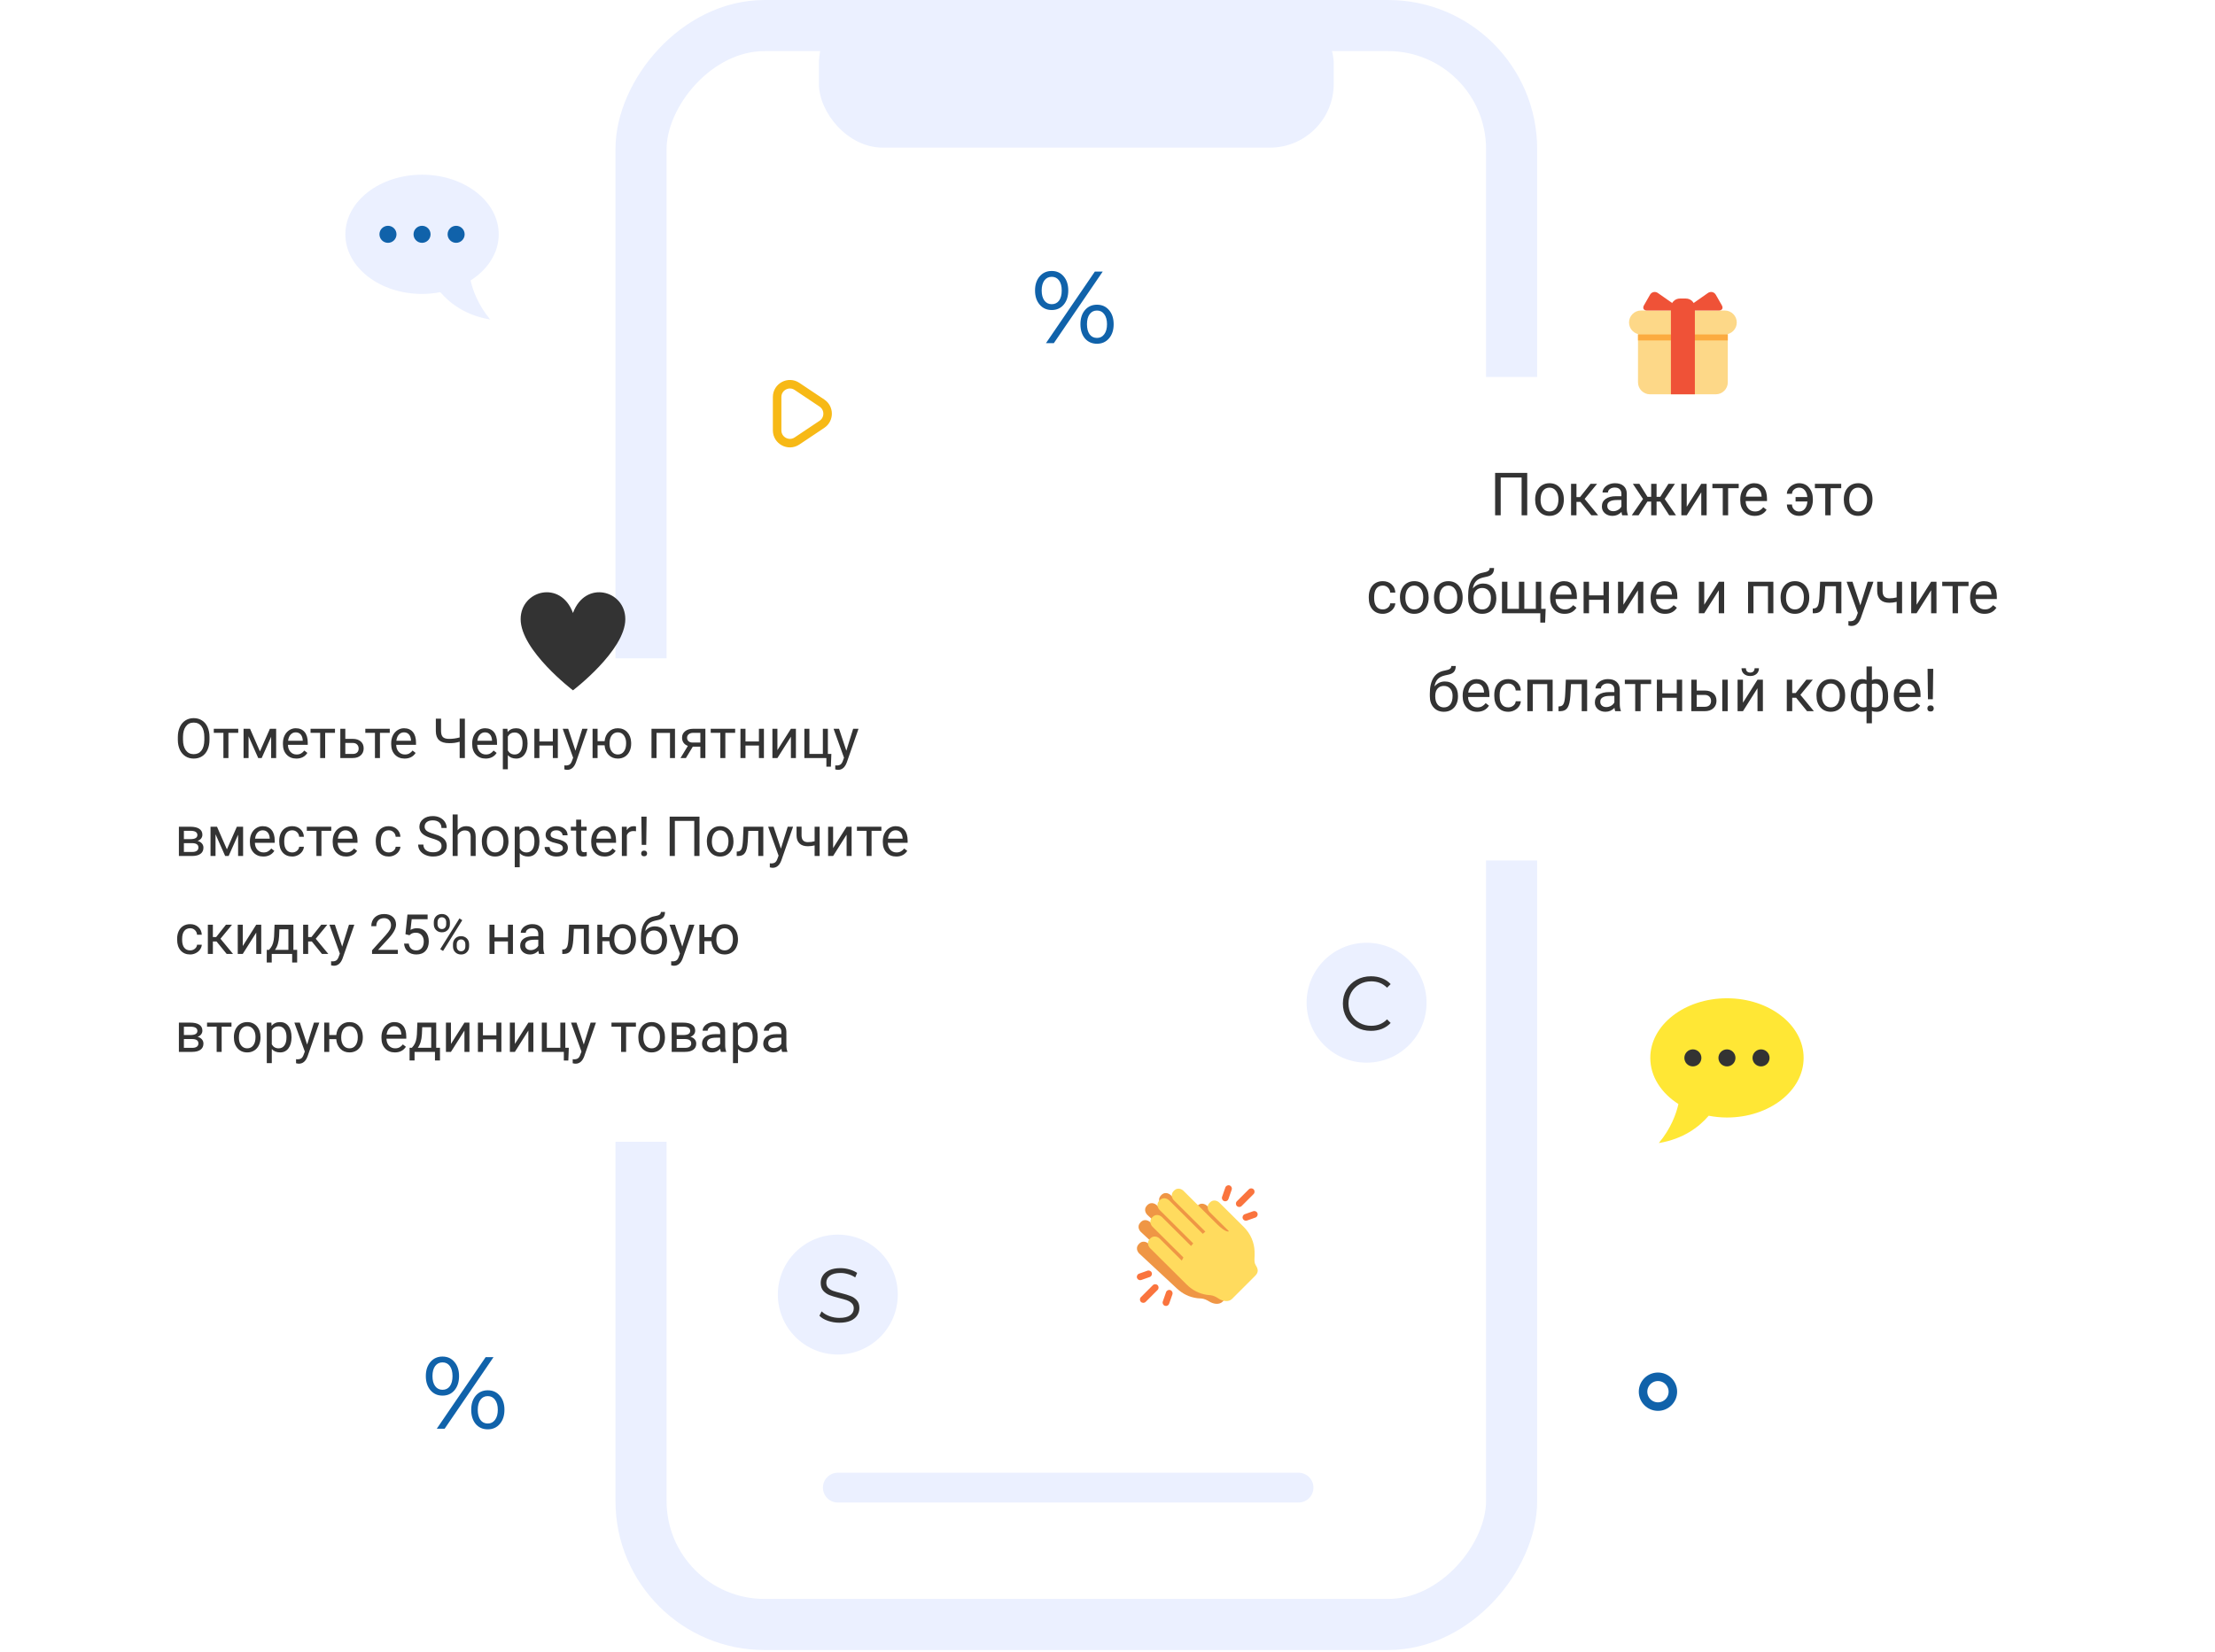 <svg width="520" height="388" viewBox="0 0 520 388" fill="none" xmlns="http://www.w3.org/2000/svg">
<rect x="-6" y="6" width="204.383" height="375.459" rx="29" transform="matrix(-1 0 0 1 348.873 0)" stroke="#EBF0FF" stroke-width="12"/>
<rect x="192.249" width="120.864" height="34.669" rx="15" fill="#EBF0FF"/>
<g filter="url(#filter0_d)">
<path d="M286.198 90.522C286.198 87.209 288.885 84.522 292.198 84.522H497.967C501.281 84.522 503.967 87.209 503.967 90.522V192.047C503.967 195.36 501.281 198.047 497.967 198.047H340.192C338.827 198.047 337.502 198.512 336.437 199.367L320.377 212.251V198.047H292.198C288.885 198.047 286.198 195.36 286.198 192.047V90.522Z" fill="white"/>
</g>
<path d="M358.537 121H357.218V112.127H352.31V121H350.997V111.047H358.537V121ZM360.396 117.233C360.396 116.509 360.538 115.857 360.82 115.278C361.107 114.7 361.504 114.253 362.01 113.938C362.52 113.624 363.101 113.467 363.753 113.467C364.76 113.467 365.574 113.815 366.193 114.513C366.818 115.21 367.13 116.137 367.13 117.295V117.384C367.13 118.104 366.991 118.751 366.713 119.325C366.439 119.895 366.045 120.339 365.53 120.658C365.02 120.977 364.432 121.137 363.767 121.137C362.764 121.137 361.951 120.788 361.326 120.091C360.706 119.394 360.396 118.471 360.396 117.322V117.233ZM361.668 117.384C361.668 118.204 361.857 118.863 362.235 119.359C362.618 119.856 363.129 120.104 363.767 120.104C364.409 120.104 364.92 119.854 365.298 119.353C365.676 118.847 365.865 118.14 365.865 117.233C365.865 116.422 365.672 115.766 365.284 115.265C364.901 114.759 364.391 114.506 363.753 114.506C363.129 114.506 362.625 114.754 362.242 115.251C361.859 115.748 361.668 116.459 361.668 117.384ZM371.02 117.849H370.097V121H368.825V113.604H370.097V116.734H370.924L373.412 113.604H374.943L372.018 117.158L375.189 121H373.583L371.02 117.849ZM380.843 121C380.77 120.854 380.711 120.594 380.665 120.221C380.077 120.831 379.375 121.137 378.56 121.137C377.83 121.137 377.231 120.932 376.762 120.521C376.297 120.107 376.064 119.583 376.064 118.949C376.064 118.179 376.356 117.582 376.939 117.158C377.527 116.73 378.352 116.516 379.414 116.516H380.645V115.935C380.645 115.493 380.512 115.142 380.248 114.882C379.984 114.618 379.594 114.485 379.079 114.485C378.628 114.485 378.25 114.599 377.944 114.827C377.639 115.055 377.486 115.331 377.486 115.654H376.215C376.215 115.285 376.345 114.93 376.604 114.588C376.869 114.242 377.224 113.968 377.671 113.768C378.122 113.567 378.617 113.467 379.154 113.467C380.007 113.467 380.674 113.681 381.157 114.109C381.64 114.533 381.891 115.119 381.909 115.866V119.271C381.909 119.95 381.996 120.49 382.169 120.891V121H380.843ZM378.744 120.036C379.141 120.036 379.517 119.934 379.872 119.729C380.228 119.523 380.485 119.257 380.645 118.929V117.411H379.653C378.104 117.411 377.329 117.865 377.329 118.771C377.329 119.168 377.461 119.478 377.726 119.701C377.99 119.924 378.329 120.036 378.744 120.036ZM389.791 117.787H388.902V121H387.638V117.787H386.749L384.678 121H383.078L385.724 117.172L383.331 113.604H384.862L386.77 116.666H387.638V113.604H388.902V116.666H389.764L391.685 113.604H393.216L390.816 117.179L393.462 121H391.862L389.791 117.787ZM399.396 113.604H400.66V121H399.396V115.606L395.984 121H394.72V113.604H395.984V119.004L399.396 113.604ZM408.187 114.629H405.705V121H404.44V114.629H402.007V113.604H408.187V114.629ZM411.939 121.137C410.937 121.137 410.121 120.809 409.492 120.152C408.863 119.492 408.549 118.61 408.549 117.507V117.274C408.549 116.541 408.688 115.887 408.966 115.312C409.248 114.734 409.64 114.283 410.142 113.959C410.647 113.631 411.194 113.467 411.782 113.467C412.744 113.467 413.491 113.784 414.024 114.417C414.558 115.05 414.824 115.957 414.824 117.138V117.664H409.813C409.832 118.393 410.044 118.983 410.449 119.435C410.859 119.881 411.379 120.104 412.008 120.104C412.454 120.104 412.833 120.013 413.143 119.831C413.452 119.649 413.724 119.407 413.956 119.106L414.729 119.708C414.109 120.66 413.179 121.137 411.939 121.137ZM411.782 114.506C411.272 114.506 410.843 114.693 410.497 115.066C410.151 115.436 409.937 115.955 409.854 116.625H413.56V116.529C413.523 115.887 413.35 115.39 413.04 115.039C412.73 114.684 412.311 114.506 411.782 114.506ZM422.364 114.506C421.913 114.506 421.521 114.649 421.188 114.937C420.86 115.224 420.696 115.563 420.696 115.955H419.493C419.493 115.531 419.628 115.126 419.896 114.738C420.165 114.351 420.523 114.043 420.97 113.815C421.416 113.583 421.881 113.467 422.364 113.467C423.326 113.467 424.103 113.815 424.695 114.513C425.292 115.205 425.591 116.112 425.591 117.233V117.445C425.591 118.138 425.454 118.771 425.181 119.346C424.912 119.915 424.531 120.357 424.039 120.672C423.551 120.982 422.993 121.137 422.364 121.137C421.544 121.137 420.86 120.882 420.313 120.371C419.767 119.861 419.493 119.225 419.493 118.464H420.696C420.696 118.929 420.858 119.321 421.182 119.64C421.505 119.954 421.899 120.111 422.364 120.111C422.907 120.111 423.353 119.902 423.704 119.482C424.055 119.063 424.258 118.487 424.312 117.753H421.537V116.714H424.299C424.235 116.049 424.032 115.515 423.69 115.114C423.349 114.709 422.907 114.506 422.364 114.506ZM432.249 114.629H429.768V121H428.503V114.629H426.069V113.604H432.249V114.629ZM432.857 117.233C432.857 116.509 432.999 115.857 433.281 115.278C433.568 114.7 433.965 114.253 434.471 113.938C434.981 113.624 435.562 113.467 436.214 113.467C437.221 113.467 438.035 113.815 438.654 114.513C439.279 115.21 439.591 116.137 439.591 117.295V117.384C439.591 118.104 439.452 118.751 439.174 119.325C438.9 119.895 438.506 120.339 437.991 120.658C437.481 120.977 436.893 121.137 436.228 121.137C435.225 121.137 434.411 120.788 433.787 120.091C433.167 119.394 432.857 118.471 432.857 117.322V117.233ZM434.129 117.384C434.129 118.204 434.318 118.863 434.696 119.359C435.079 119.856 435.59 120.104 436.228 120.104C436.87 120.104 437.381 119.854 437.759 119.353C438.137 118.847 438.326 118.14 438.326 117.233C438.326 116.422 438.132 115.766 437.745 115.265C437.362 114.759 436.852 114.506 436.214 114.506C435.59 114.506 435.086 114.754 434.703 115.251C434.32 115.748 434.129 116.459 434.129 117.384ZM324.631 143.104C325.082 143.104 325.476 142.968 325.813 142.694C326.151 142.421 326.338 142.079 326.374 141.669H327.57C327.548 142.093 327.402 142.496 327.133 142.879C326.864 143.262 326.504 143.567 326.053 143.795C325.606 144.023 325.132 144.137 324.631 144.137C323.624 144.137 322.822 143.802 322.225 143.132C321.632 142.457 321.336 141.537 321.336 140.37V140.158C321.336 139.438 321.468 138.798 321.732 138.237C321.997 137.677 322.375 137.242 322.867 136.932C323.364 136.622 323.95 136.467 324.624 136.467C325.453 136.467 326.142 136.715 326.688 137.212C327.24 137.709 327.534 138.354 327.57 139.146H326.374C326.338 138.668 326.155 138.276 325.827 137.971C325.504 137.661 325.103 137.506 324.624 137.506C323.981 137.506 323.482 137.738 323.127 138.203C322.776 138.663 322.601 139.331 322.601 140.206V140.445C322.601 141.298 322.776 141.954 323.127 142.414C323.478 142.874 323.979 143.104 324.631 143.104ZM328.657 140.233C328.657 139.509 328.799 138.857 329.081 138.278C329.368 137.7 329.765 137.253 330.271 136.938C330.781 136.624 331.362 136.467 332.014 136.467C333.021 136.467 333.834 136.815 334.454 137.513C335.078 138.21 335.391 139.137 335.391 140.295V140.384C335.391 141.104 335.252 141.751 334.974 142.325C334.7 142.895 334.306 143.339 333.791 143.658C333.281 143.977 332.693 144.137 332.027 144.137C331.025 144.137 330.211 143.788 329.587 143.091C328.967 142.394 328.657 141.471 328.657 140.322V140.233ZM329.929 140.384C329.929 141.204 330.118 141.863 330.496 142.359C330.879 142.856 331.389 143.104 332.027 143.104C332.67 143.104 333.18 142.854 333.559 142.353C333.937 141.847 334.126 141.14 334.126 140.233C334.126 139.422 333.932 138.766 333.545 138.265C333.162 137.759 332.652 137.506 332.014 137.506C331.389 137.506 330.886 137.754 330.503 138.251C330.12 138.748 329.929 139.459 329.929 140.384ZM336.642 140.233C336.642 139.509 336.783 138.857 337.065 138.278C337.353 137.7 337.749 137.253 338.255 136.938C338.765 136.624 339.346 136.467 339.998 136.467C341.005 136.467 341.819 136.815 342.438 137.513C343.063 138.21 343.375 139.137 343.375 140.295V140.384C343.375 141.104 343.236 141.751 342.958 142.325C342.685 142.895 342.29 143.339 341.775 143.658C341.265 143.977 340.677 144.137 340.012 144.137C339.009 144.137 338.196 143.788 337.571 143.091C336.951 142.394 336.642 141.471 336.642 140.322V140.233ZM337.913 140.384C337.913 141.204 338.102 141.863 338.48 142.359C338.863 142.856 339.374 143.104 340.012 143.104C340.654 143.104 341.165 142.854 341.543 142.353C341.921 141.847 342.11 141.14 342.11 140.233C342.11 139.422 341.917 138.766 341.529 138.265C341.146 137.759 340.636 137.506 339.998 137.506C339.374 137.506 338.87 137.754 338.487 138.251C338.104 138.748 337.913 139.459 337.913 140.384ZM348.208 137.027C349.138 137.027 349.881 137.34 350.437 137.964C350.997 138.584 351.277 139.402 351.277 140.418V140.534C351.277 141.231 351.143 141.856 350.874 142.407C350.605 142.954 350.218 143.38 349.712 143.686C349.211 143.986 348.632 144.137 347.976 144.137C346.982 144.137 346.182 143.806 345.576 143.146C344.97 142.48 344.667 141.589 344.667 140.473V139.857C344.667 138.303 344.954 137.068 345.528 136.152C346.107 135.236 346.959 134.678 348.085 134.478C348.723 134.364 349.154 134.225 349.377 134.061C349.6 133.896 349.712 133.671 349.712 133.384H350.751C350.751 133.953 350.621 134.398 350.361 134.717C350.106 135.036 349.696 135.261 349.131 135.394L348.188 135.605C347.436 135.783 346.87 136.084 346.492 136.508C346.118 136.927 345.875 137.488 345.761 138.189C346.431 137.415 347.246 137.027 348.208 137.027ZM347.962 138.066C347.342 138.066 346.85 138.276 346.485 138.695C346.121 139.11 345.938 139.687 345.938 140.425V140.534C345.938 141.327 346.121 141.956 346.485 142.421C346.854 142.881 347.351 143.111 347.976 143.111C348.604 143.111 349.101 142.879 349.466 142.414C349.83 141.949 350.013 141.27 350.013 140.377C350.013 139.68 349.828 139.121 349.459 138.702C349.094 138.278 348.595 138.066 347.962 138.066ZM353.882 136.604V142.968H356.589V136.604H357.854V142.968H360.554V136.604H361.825V142.968H362.864L362.741 146.194H361.606V144H352.61V136.604H353.882ZM367.308 144.137C366.305 144.137 365.489 143.809 364.86 143.152C364.231 142.492 363.917 141.61 363.917 140.507V140.274C363.917 139.541 364.056 138.887 364.334 138.312C364.617 137.734 365.008 137.283 365.51 136.959C366.016 136.631 366.562 136.467 367.15 136.467C368.112 136.467 368.859 136.784 369.393 137.417C369.926 138.05 370.192 138.957 370.192 140.138V140.664H365.182C365.2 141.393 365.412 141.983 365.817 142.435C366.228 142.881 366.747 143.104 367.376 143.104C367.823 143.104 368.201 143.013 368.511 142.831C368.821 142.649 369.092 142.407 369.324 142.106L370.097 142.708C369.477 143.66 368.547 144.137 367.308 144.137ZM367.15 137.506C366.64 137.506 366.212 137.693 365.865 138.066C365.519 138.436 365.305 138.955 365.223 139.625H368.928V139.529C368.891 138.887 368.718 138.39 368.408 138.039C368.098 137.684 367.679 137.506 367.15 137.506ZM377.705 144H376.44V140.842H373.043V144H371.771V136.604H373.043V139.81H376.44V136.604H377.705V144ZM384.527 136.604H385.792V144H384.527V138.606L381.116 144H379.852V136.604H381.116V142.004L384.527 136.604ZM390.892 144.137C389.889 144.137 389.073 143.809 388.444 143.152C387.815 142.492 387.501 141.61 387.501 140.507V140.274C387.501 139.541 387.64 138.887 387.918 138.312C388.201 137.734 388.592 137.283 389.094 136.959C389.6 136.631 390.146 136.467 390.734 136.467C391.696 136.467 392.443 136.784 392.977 137.417C393.51 138.05 393.776 138.957 393.776 140.138V140.664H388.766C388.784 141.393 388.996 141.983 389.401 142.435C389.812 142.881 390.331 143.104 390.96 143.104C391.407 143.104 391.785 143.013 392.095 142.831C392.405 142.649 392.676 142.407 392.908 142.106L393.681 142.708C393.061 143.66 392.131 144.137 390.892 144.137ZM390.734 137.506C390.224 137.506 389.796 137.693 389.449 138.066C389.103 138.436 388.889 138.955 388.807 139.625H392.512V139.529C392.475 138.887 392.302 138.39 391.992 138.039C391.682 137.684 391.263 137.506 390.734 137.506ZM403.504 136.604H404.769V144H403.504V138.606L400.093 144H398.828V136.604H400.093V142.004L403.504 136.604ZM416.321 144H415.057V137.649H411.652V144H410.381V136.604H416.321V144ZM418.017 140.233C418.017 139.509 418.158 138.857 418.44 138.278C418.728 137.7 419.124 137.253 419.63 136.938C420.14 136.624 420.721 136.467 421.373 136.467C422.38 136.467 423.194 136.815 423.813 137.513C424.438 138.21 424.75 139.137 424.75 140.295V140.384C424.75 141.104 424.611 141.751 424.333 142.325C424.06 142.895 423.665 143.339 423.15 143.658C422.64 143.977 422.052 144.137 421.387 144.137C420.384 144.137 419.571 143.788 418.946 143.091C418.326 142.394 418.017 141.471 418.017 140.322V140.233ZM419.288 140.384C419.288 141.204 419.477 141.863 419.855 142.359C420.238 142.856 420.749 143.104 421.387 143.104C422.029 143.104 422.54 142.854 422.918 142.353C423.296 141.847 423.485 141.14 423.485 140.233C423.485 139.422 423.292 138.766 422.904 138.265C422.521 137.759 422.011 137.506 421.373 137.506C420.749 137.506 420.245 137.754 419.862 138.251C419.479 138.748 419.288 139.459 419.288 140.384ZM432.29 136.604V144H431.019V137.649H428.503L428.353 140.418C428.271 141.689 428.056 142.599 427.71 143.146C427.368 143.692 426.824 143.977 426.076 144H425.57V142.886L425.933 142.858C426.343 142.813 426.637 142.576 426.814 142.147C426.992 141.719 427.106 140.926 427.156 139.769L427.293 136.604H432.29ZM436.74 142.147L438.463 136.604H439.816L436.843 145.142C436.382 146.372 435.651 146.987 434.648 146.987L434.409 146.967L433.938 146.878V145.853L434.279 145.88C434.708 145.88 435.04 145.793 435.277 145.62C435.519 145.447 435.717 145.13 435.872 144.67L436.152 143.918L433.514 136.604H434.895L436.74 142.147ZM446.536 144H445.265V141.32C444.709 141.466 444.139 141.539 443.556 141.539C442.631 141.539 441.924 141.302 441.437 140.828C440.953 140.354 440.707 139.68 440.698 138.805V136.597H441.963V138.846C441.986 139.949 442.517 140.5 443.556 140.5C444.139 140.5 444.709 140.427 445.265 140.281V136.604H446.536V144ZM453.352 136.604H454.616V144H453.352V138.606L449.94 144H448.676V136.604H449.94V142.004L453.352 136.604ZM462.143 137.629H459.661V144H458.396V137.629H455.963V136.604H462.143V137.629ZM465.896 144.137C464.893 144.137 464.077 143.809 463.448 143.152C462.819 142.492 462.505 141.61 462.505 140.507V140.274C462.505 139.541 462.644 138.887 462.922 138.312C463.204 137.734 463.596 137.283 464.098 136.959C464.604 136.631 465.15 136.467 465.738 136.467C466.7 136.467 467.447 136.784 467.98 137.417C468.514 138.05 468.78 138.957 468.78 140.138V140.664H463.77C463.788 141.393 464 141.983 464.405 142.435C464.815 142.881 465.335 143.104 465.964 143.104C466.41 143.104 466.789 143.013 467.099 142.831C467.409 142.649 467.68 142.407 467.912 142.106L468.685 142.708C468.065 143.66 467.135 144.137 465.896 144.137ZM465.738 137.506C465.228 137.506 464.799 137.693 464.453 138.066C464.107 138.436 463.893 138.955 463.811 139.625H467.516V139.529C467.479 138.887 467.306 138.39 466.996 138.039C466.686 137.684 466.267 137.506 465.738 137.506ZM339.212 160.027C340.142 160.027 340.884 160.34 341.44 160.964C342.001 161.584 342.281 162.402 342.281 163.418V163.534C342.281 164.231 342.147 164.856 341.878 165.407C341.609 165.954 341.222 166.38 340.716 166.686C340.215 166.986 339.636 167.137 338.979 167.137C337.986 167.137 337.186 166.806 336.58 166.146C335.974 165.48 335.671 164.589 335.671 163.473V162.857C335.671 161.303 335.958 160.068 336.532 159.152C337.111 158.236 337.963 157.678 339.089 157.478C339.727 157.364 340.158 157.225 340.381 157.061C340.604 156.896 340.716 156.671 340.716 156.384H341.755C341.755 156.953 341.625 157.398 341.365 157.717C341.11 158.036 340.7 158.261 340.135 158.394L339.191 158.605C338.439 158.783 337.874 159.084 337.496 159.508C337.122 159.927 336.879 160.488 336.765 161.189C337.435 160.415 338.25 160.027 339.212 160.027ZM338.966 161.066C338.346 161.066 337.854 161.276 337.489 161.695C337.125 162.11 336.942 162.687 336.942 163.425V163.534C336.942 164.327 337.125 164.956 337.489 165.421C337.858 165.881 338.355 166.111 338.979 166.111C339.608 166.111 340.105 165.879 340.47 165.414C340.834 164.949 341.017 164.27 341.017 163.377C341.017 162.68 340.832 162.121 340.463 161.702C340.098 161.278 339.599 161.066 338.966 161.066ZM346.772 167.137C345.77 167.137 344.954 166.809 344.325 166.152C343.696 165.492 343.382 164.61 343.382 163.507V163.274C343.382 162.541 343.521 161.887 343.799 161.312C344.081 160.734 344.473 160.283 344.975 159.959C345.48 159.631 346.027 159.467 346.615 159.467C347.577 159.467 348.324 159.784 348.857 160.417C349.391 161.05 349.657 161.957 349.657 163.138V163.664H344.646C344.665 164.393 344.877 164.983 345.282 165.435C345.692 165.881 346.212 166.104 346.841 166.104C347.287 166.104 347.666 166.013 347.976 165.831C348.285 165.649 348.557 165.407 348.789 165.106L349.562 165.708C348.942 166.66 348.012 167.137 346.772 167.137ZM346.615 160.506C346.105 160.506 345.676 160.693 345.33 161.066C344.984 161.436 344.77 161.955 344.688 162.625H348.393V162.529C348.356 161.887 348.183 161.39 347.873 161.039C347.563 160.684 347.144 160.506 346.615 160.506ZM354.094 166.104C354.545 166.104 354.939 165.968 355.276 165.694C355.614 165.421 355.8 165.079 355.837 164.669H357.033C357.01 165.093 356.865 165.496 356.596 165.879C356.327 166.262 355.967 166.567 355.516 166.795C355.069 167.023 354.595 167.137 354.094 167.137C353.087 167.137 352.285 166.802 351.688 166.132C351.095 165.457 350.799 164.537 350.799 163.37V163.158C350.799 162.438 350.931 161.798 351.195 161.237C351.46 160.677 351.838 160.242 352.33 159.932C352.827 159.622 353.412 159.467 354.087 159.467C354.916 159.467 355.604 159.715 356.151 160.212C356.703 160.709 356.997 161.354 357.033 162.146H355.837C355.8 161.668 355.618 161.276 355.29 160.971C354.966 160.661 354.565 160.506 354.087 160.506C353.444 160.506 352.945 160.738 352.59 161.203C352.239 161.663 352.063 162.331 352.063 163.206V163.445C352.063 164.298 352.239 164.954 352.59 165.414C352.941 165.874 353.442 166.104 354.094 166.104ZM364.505 167H363.24V160.649H359.836V167H358.564V159.604H364.505V167ZM372.599 159.604V167H371.327V160.649H368.812L368.661 163.418C368.579 164.689 368.365 165.599 368.019 166.146C367.677 166.692 367.132 166.977 366.385 167H365.879V165.886L366.241 165.858C366.651 165.813 366.945 165.576 367.123 165.147C367.301 164.719 367.415 163.926 367.465 162.769L367.602 159.604H372.599ZM379.195 167C379.122 166.854 379.063 166.594 379.018 166.221C378.43 166.831 377.728 167.137 376.912 167.137C376.183 167.137 375.584 166.932 375.114 166.521C374.649 166.107 374.417 165.583 374.417 164.949C374.417 164.179 374.709 163.582 375.292 163.158C375.88 162.73 376.705 162.516 377.767 162.516H378.997V161.935C378.997 161.493 378.865 161.142 378.601 160.882C378.336 160.618 377.947 160.485 377.432 160.485C376.98 160.485 376.602 160.599 376.297 160.827C375.992 161.055 375.839 161.331 375.839 161.654H374.567C374.567 161.285 374.697 160.93 374.957 160.588C375.221 160.242 375.577 159.968 376.023 159.768C376.475 159.567 376.969 159.467 377.507 159.467C378.359 159.467 379.027 159.681 379.51 160.109C379.993 160.533 380.243 161.119 380.262 161.866V165.271C380.262 165.95 380.348 166.49 380.521 166.891V167H379.195ZM377.097 166.036C377.493 166.036 377.869 165.934 378.225 165.729C378.58 165.523 378.838 165.257 378.997 164.929V163.411H378.006C376.456 163.411 375.682 163.865 375.682 164.771C375.682 165.168 375.814 165.478 376.078 165.701C376.342 165.924 376.682 166.036 377.097 166.036ZM387.631 160.629H385.149V167H383.885V160.629H381.451V159.604H387.631V160.629ZM394.904 167H393.64V163.842H390.242V167H388.971V159.604H390.242V162.81H393.64V159.604H394.904V167ZM398.322 162.153H400.243C401.082 162.162 401.745 162.381 402.232 162.81C402.72 163.238 402.964 163.819 402.964 164.553C402.964 165.291 402.713 165.883 402.212 166.33C401.711 166.777 401.036 167 400.188 167H397.058V159.604H398.322V162.153ZM405.603 167H404.331V159.604H405.603V167ZM398.322 163.186V165.968H400.202C400.676 165.968 401.043 165.847 401.303 165.605C401.562 165.359 401.692 165.024 401.692 164.601C401.692 164.19 401.565 163.855 401.31 163.596C401.059 163.331 400.706 163.195 400.25 163.186H398.322ZM412.596 159.604H413.86V167H412.596V161.606L409.185 167H407.92V159.604H409.185V165.004L412.596 159.604ZM412.938 156.91C412.938 157.462 412.748 157.906 412.37 158.243C411.996 158.576 411.504 158.742 410.894 158.742C410.283 158.742 409.788 158.574 409.41 158.236C409.032 157.899 408.843 157.457 408.843 156.91H409.875C409.875 157.229 409.962 157.48 410.135 157.662C410.308 157.84 410.561 157.929 410.894 157.929C411.213 157.929 411.461 157.84 411.639 157.662C411.821 157.484 411.912 157.234 411.912 156.91H412.938ZM421.667 163.849H420.744V167H419.473V159.604H420.744V162.734H421.571L424.06 159.604H425.591L422.665 163.158L425.837 167H424.23L421.667 163.849ZM426.438 163.233C426.438 162.509 426.58 161.857 426.862 161.278C427.149 160.7 427.546 160.253 428.052 159.938C428.562 159.624 429.143 159.467 429.795 159.467C430.802 159.467 431.616 159.815 432.235 160.513C432.86 161.21 433.172 162.137 433.172 163.295V163.384C433.172 164.104 433.033 164.751 432.755 165.325C432.481 165.895 432.087 166.339 431.572 166.658C431.062 166.977 430.474 167.137 429.809 167.137C428.806 167.137 427.993 166.788 427.368 166.091C426.748 165.394 426.438 164.471 426.438 163.322V163.233ZM427.71 163.384C427.71 164.204 427.899 164.863 428.277 165.359C428.66 165.856 429.171 166.104 429.809 166.104C430.451 166.104 430.962 165.854 431.34 165.353C431.718 164.847 431.907 164.14 431.907 163.233C431.907 162.422 431.714 161.766 431.326 161.265C430.943 160.759 430.433 160.506 429.795 160.506C429.171 160.506 428.667 160.754 428.284 161.251C427.901 161.748 427.71 162.459 427.71 163.384ZM434.484 163.438C434.484 162.203 434.724 161.233 435.202 160.526C435.681 159.82 436.337 159.467 437.171 159.467C437.558 159.467 437.898 159.533 438.189 159.665V156.5H439.454V159.706C439.773 159.547 440.147 159.467 440.575 159.467C441.414 159.467 442.072 159.82 442.551 160.526C443.029 161.233 443.269 162.251 443.269 163.582C443.269 164.671 443.029 165.537 442.551 166.18C442.077 166.822 441.423 167.144 440.589 167.144C440.147 167.144 439.769 167.071 439.454 166.925V169.844H438.189V166.945C437.889 167.077 437.545 167.144 437.157 167.144C436.328 167.144 435.674 166.822 435.195 166.18C434.721 165.537 434.484 164.658 434.484 163.541V163.438ZM442.004 163.438C442.004 162.509 441.844 161.789 441.525 161.278C441.206 160.763 440.767 160.506 440.206 160.506C439.919 160.506 439.668 160.551 439.454 160.643V165.995C439.659 166.073 439.914 166.111 440.22 166.111C440.785 166.111 441.222 165.893 441.532 165.455C441.847 165.018 442.004 164.345 442.004 163.438ZM435.749 163.582C435.749 164.411 435.897 165.04 436.193 165.469C436.49 165.897 436.916 166.111 437.472 166.111C437.736 166.111 437.975 166.07 438.189 165.988V160.622C437.998 160.545 437.763 160.506 437.485 160.506C436.929 160.506 436.501 160.754 436.2 161.251C435.899 161.748 435.749 162.525 435.749 163.582ZM447.985 167.137C446.983 167.137 446.167 166.809 445.538 166.152C444.909 165.492 444.595 164.61 444.595 163.507V163.274C444.595 162.541 444.734 161.887 445.012 161.312C445.294 160.734 445.686 160.283 446.188 159.959C446.693 159.631 447.24 159.467 447.828 159.467C448.79 159.467 449.537 159.784 450.07 160.417C450.604 161.05 450.87 161.957 450.87 163.138V163.664H445.859C445.878 164.393 446.09 164.983 446.495 165.435C446.905 165.881 447.425 166.104 448.054 166.104C448.5 166.104 448.879 166.013 449.188 165.831C449.498 165.649 449.77 165.407 450.002 165.106L450.774 165.708C450.155 166.66 449.225 167.137 447.985 167.137ZM447.828 160.506C447.318 160.506 446.889 160.693 446.543 161.066C446.197 161.436 445.982 161.955 445.9 162.625H449.605V162.529C449.569 161.887 449.396 161.39 449.086 161.039C448.776 160.684 448.357 160.506 447.828 160.506ZM453.755 164.19H452.613L452.524 157.047H453.851L453.755 164.19ZM452.477 166.364C452.477 166.159 452.538 165.988 452.661 165.852C452.789 165.71 452.976 165.64 453.222 165.64C453.468 165.64 453.655 165.71 453.782 165.852C453.91 165.988 453.974 166.159 453.974 166.364C453.974 166.569 453.91 166.74 453.782 166.877C453.655 167.009 453.468 167.075 453.222 167.075C452.976 167.075 452.789 167.009 452.661 166.877C452.538 166.74 452.477 166.569 452.477 166.364Z" fill="#333333"/>
<circle cx="389.228" cy="326.795" r="3.5" stroke="#1062AA" stroke-width="2"/>
<path d="M192.96 94.648C194.737 95.835 194.737 98.448 192.96 99.636L187.108 103.548C185.114 104.88 182.44 103.452 182.44 101.054L182.44 93.23C182.44 90.832 185.114 89.403 187.108 90.736L192.96 94.648Z" stroke="#F7B916" stroke-width="2" stroke-linecap="round" stroke-linejoin="round"/>
<path d="M196.69 349.32H304.847" stroke="#EBF0FF" stroke-width="7" stroke-linecap="round" stroke-linejoin="round"/>
<path d="M405.426 234.412C395.485 234.412 387.426 240.68 387.426 248.412C387.426 252.78 390 256.68 394.03 259.247C393.506 261.556 392.285 264.981 389.426 268.412C395.184 267.452 398.865 264.651 401.142 261.996C402.518 262.258 403.947 262.412 405.426 262.412C415.367 262.412 423.426 256.144 423.426 248.412C423.426 240.68 415.367 234.412 405.426 234.412Z" fill="#FFE735"/>
<path d="M405.426 250.412C406.53 250.412 407.426 249.517 407.426 248.412C407.426 247.308 406.53 246.412 405.426 246.412C404.321 246.412 403.426 247.308 403.426 248.412C403.426 249.517 404.321 250.412 405.426 250.412Z" fill="#333333"/>
<path d="M413.426 250.412C414.53 250.412 415.426 249.517 415.426 248.412C415.426 247.308 414.53 246.412 413.426 246.412C412.321 246.412 411.426 247.308 411.426 248.412C411.426 249.517 412.321 250.412 413.426 250.412Z" fill="#333333"/>
<path d="M397.426 250.412C398.53 250.412 399.426 249.517 399.426 248.412C399.426 247.308 398.53 246.412 397.426 246.412C396.321 246.412 395.426 247.308 395.426 248.412C395.426 249.517 396.321 250.412 397.426 250.412Z" fill="#333333"/>
<path d="M99.081 41.021C109.022 41.021 117.081 47.289 117.081 55.021C117.081 59.389 114.507 63.289 110.477 65.856C111.001 68.165 112.222 71.59 115.081 75.021C109.323 74.061 105.642 71.26 103.365 68.605C101.989 68.867 100.56 69.021 99.081 69.021C89.14 69.021 81.081 62.753 81.081 55.021C81.081 47.289 89.14 41.021 99.081 41.021Z" fill="#EBF0FF"/>
<path d="M99.081 57.021C97.977 57.021 97.081 56.126 97.081 55.021C97.081 53.916 97.977 53.021 99.081 53.021C100.186 53.021 101.081 53.916 101.081 55.021C101.081 56.126 100.186 57.021 99.081 57.021Z" fill="#1062AA"/>
<path d="M91.081 57.021C89.977 57.021 89.081 56.126 89.081 55.021C89.081 53.916 89.977 53.021 91.081 53.021C92.186 53.021 93.081 53.916 93.081 55.021C93.081 56.126 92.186 57.021 91.081 57.021Z" fill="#1062AA"/>
<path d="M107.081 57.021C105.976 57.021 105.081 56.126 105.081 55.021C105.081 53.916 105.976 53.021 107.081 53.021C108.186 53.021 109.081 53.916 109.081 55.021C109.081 56.126 108.186 57.021 107.081 57.021Z" fill="#1062AA"/>
<circle cx="320.823" cy="235.455" r="14.079" fill="#EBF0FF"/>
<path d="M321.847 242.063C320.599 242.063 319.471 241.787 318.463 241.235C317.467 240.683 316.681 239.921 316.105 238.949C315.541 237.965 315.259 236.867 315.259 235.655C315.259 234.443 315.541 233.351 316.105 232.379C316.681 231.395 317.473 230.627 318.481 230.075C319.489 229.523 320.617 229.247 321.865 229.247C322.801 229.247 323.665 229.403 324.457 229.715C325.249 230.027 325.921 230.483 326.473 231.083L325.627 231.929C324.643 230.933 323.401 230.435 321.901 230.435C320.905 230.435 319.999 230.663 319.183 231.119C318.367 231.575 317.725 232.199 317.257 232.991C316.801 233.783 316.573 234.671 316.573 235.655C316.573 236.639 316.801 237.527 317.257 238.319C317.725 239.111 318.367 239.735 319.183 240.191C319.999 240.647 320.905 240.875 321.901 240.875C323.413 240.875 324.655 240.371 325.627 239.363L326.473 240.209C325.921 240.809 325.243 241.271 324.439 241.595C323.647 241.907 322.783 242.063 321.847 242.063Z" fill="#333333"/>
<path d="M246.901 72.798C245.733 72.798 244.789 72.374 244.069 71.526C243.349 70.678 242.989 69.574 242.989 68.214C242.989 66.854 243.349 65.75 244.069 64.902C244.789 64.054 245.733 63.63 246.901 63.63C248.069 63.63 249.005 64.054 249.709 64.902C250.429 65.734 250.789 66.838 250.789 68.214C250.789 69.59 250.429 70.702 249.709 71.55C249.005 72.382 248.069 72.798 246.901 72.798ZM257.029 63.774H258.877L247.405 80.574H245.557L257.029 63.774ZM246.901 71.43C247.637 71.43 248.213 71.15 248.629 70.59C249.045 70.014 249.253 69.222 249.253 68.214C249.253 67.206 249.045 66.422 248.629 65.862C248.213 65.286 247.637 64.998 246.901 64.998C246.181 64.998 245.605 65.286 245.173 65.862C244.757 66.438 244.549 67.222 244.549 68.214C244.549 69.206 244.757 69.99 245.173 70.566C245.605 71.142 246.181 71.43 246.901 71.43ZM257.533 80.718C256.365 80.718 255.421 80.302 254.701 79.47C253.997 78.622 253.645 77.51 253.645 76.134C253.645 74.758 253.997 73.654 254.701 72.822C255.421 71.974 256.365 71.55 257.533 71.55C258.701 71.55 259.645 71.974 260.365 72.822C261.085 73.67 261.445 74.774 261.445 76.134C261.445 77.494 261.085 78.598 260.365 79.446C259.645 80.294 258.701 80.718 257.533 80.718ZM257.533 79.35C258.253 79.35 258.821 79.062 259.237 78.486C259.669 77.91 259.885 77.126 259.885 76.134C259.885 75.142 259.669 74.358 259.237 73.782C258.821 73.206 258.253 72.918 257.533 72.918C256.797 72.918 256.221 73.206 255.805 73.782C255.389 74.342 255.181 75.126 255.181 76.134C255.181 77.142 255.389 77.934 255.805 78.51C256.221 79.07 256.797 79.35 257.533 79.35Z" fill="#1062AA"/>
<path d="M103.881 327.714C102.713 327.714 101.769 327.29 101.049 326.442C100.329 325.594 99.969 324.49 99.969 323.13C99.969 321.77 100.329 320.666 101.049 319.818C101.769 318.97 102.713 318.546 103.881 318.546C105.049 318.546 105.985 318.97 106.689 319.818C107.409 320.65 107.769 321.754 107.769 323.13C107.769 324.506 107.409 325.618 106.689 326.466C105.985 327.298 105.049 327.714 103.881 327.714ZM114.009 318.69H115.857L104.385 335.49H102.537L114.009 318.69ZM103.881 326.346C104.617 326.346 105.193 326.066 105.609 325.506C106.025 324.93 106.233 324.138 106.233 323.13C106.233 322.122 106.025 321.338 105.609 320.778C105.193 320.202 104.617 319.914 103.881 319.914C103.161 319.914 102.585 320.202 102.153 320.778C101.737 321.354 101.529 322.138 101.529 323.13C101.529 324.122 101.737 324.906 102.153 325.482C102.585 326.058 103.161 326.346 103.881 326.346ZM114.513 335.634C113.345 335.634 112.401 335.218 111.681 334.386C110.977 333.538 110.625 332.426 110.625 331.05C110.625 329.674 110.977 328.57 111.681 327.738C112.401 326.89 113.345 326.466 114.513 326.466C115.681 326.466 116.625 326.89 117.345 327.738C118.065 328.586 118.425 329.69 118.425 331.05C118.425 332.41 118.065 333.514 117.345 334.362C116.625 335.21 115.681 335.634 114.513 335.634ZM114.513 334.266C115.233 334.266 115.801 333.978 116.217 333.402C116.649 332.826 116.865 332.042 116.865 331.05C116.865 330.058 116.649 329.274 116.217 328.698C115.801 328.122 115.233 327.834 114.513 327.834C113.777 327.834 113.201 328.122 112.785 328.698C112.369 329.258 112.161 330.042 112.161 331.05C112.161 332.058 112.369 332.85 112.785 333.426C113.201 333.986 113.777 334.266 114.513 334.266Z" fill="#1062AA"/>
<path d="M292.359 297.505C291.81 296.707 292.116 295.555 291.98 294.282C291.839 292.206 290.947 290.194 289.217 288.585L283.322 283.105C283.322 283.105 282.161 282.024 281.08 283.186C280 284.347 281.162 285.428 281.162 285.428L283.652 287.745L285.81 289.751C285.81 289.751 285.269 290.332 282.88 288.111L274.812 280.606C274.812 280.606 273.649 279.526 272.568 280.688C271.488 281.85 272.65 282.93 272.65 282.93L280.279 290.027C280.263 290.011 279.702 290.573 279.692 290.564L271.529 282.971C271.529 282.971 270.367 281.891 269.286 283.053C268.205 284.215 269.367 285.295 269.367 285.295L277.531 292.889C277.54 292.898 277.015 293.492 277.03 293.507L269.988 286.956C269.988 286.956 268.826 285.875 267.746 287.037C266.665 288.199 267.827 289.28 267.827 289.28L275.314 296.243C275.383 296.307 274.919 296.96 275.005 297.04L269.61 292.022C269.61 292.022 268.448 290.941 267.367 292.104C266.287 293.266 267.449 294.347 267.449 294.347L276.249 302.528C277.718 303.895 279.227 304.586 281.046 304.84C281.416 304.891 281.89 304.891 282.084 304.915C282.697 304.993 283.236 305.211 283.956 305.653C284.884 306.221 286.276 306.458 287.076 305.603L289.802 302.686L292.32 299.992C293.119 299.138 292.976 298.401 292.359 297.505Z" fill="#EF9645"/>
<path d="M268.402 305.935C268.2 305.935 267.997 305.858 267.843 305.704C267.535 305.395 267.535 304.896 267.843 304.588L270.647 301.786C270.956 301.477 271.455 301.477 271.763 301.786C272.072 302.095 272.072 302.594 271.763 302.902L268.96 305.705C268.806 305.859 268.604 305.935 268.402 305.935ZM273.727 306.663C273.641 306.663 273.553 306.649 273.466 306.619C273.055 306.475 272.838 306.025 272.982 305.613L273.749 303.424C273.892 303.013 274.343 302.796 274.754 302.939C275.166 303.084 275.383 303.534 275.238 303.945L274.472 306.134C274.358 306.46 274.053 306.663 273.727 306.663ZM267.675 300.61C267.349 300.61 267.045 300.408 266.93 300.084C266.785 299.673 267 299.222 267.412 299.076L269.381 298.381C269.794 298.239 270.243 298.453 270.389 298.863C270.534 299.274 270.318 299.725 269.907 299.87L267.937 300.565C267.85 300.596 267.761 300.61 267.675 300.61ZM290.932 283.426C290.73 283.426 290.528 283.349 290.374 283.195C290.065 282.886 290.065 282.386 290.374 282.078L293.178 279.275C293.487 278.967 293.986 278.967 294.295 279.275C294.603 279.583 294.603 280.083 294.295 280.392L291.49 283.195C291.336 283.35 291.134 283.426 290.932 283.426ZM287.645 282.086C287.559 282.086 287.47 282.071 287.384 282.041C286.973 281.898 286.756 281.448 286.9 281.036L287.665 278.846C287.81 278.435 288.259 278.218 288.671 278.362C289.083 278.505 289.3 278.955 289.156 279.367L288.39 281.557C288.276 281.883 287.971 282.086 287.645 282.086ZM292.495 286.645C292.169 286.645 291.865 286.442 291.75 286.118C291.605 285.707 291.821 285.256 292.232 285.111L294.201 284.415C294.613 284.269 295.063 284.486 295.208 284.897C295.353 285.308 295.137 285.759 294.726 285.904L292.757 286.6C292.67 286.631 292.581 286.645 292.495 286.645Z" fill="#FA743E"/>
<path d="M294.797 297.09C294.276 296.275 294.621 295.133 294.527 293.857C294.456 291.777 293.633 289.736 291.958 288.07L286.251 282.394C286.251 282.394 285.127 281.276 284.007 282.401C282.888 283.525 284.013 284.644 284.013 284.644L286.424 287.043L288.513 289.121C288.513 289.121 287.953 289.683 285.64 287.383C283.326 285.082 277.829 279.611 277.829 279.611C277.829 279.611 276.704 278.492 275.585 279.617C274.465 280.741 275.59 281.86 275.59 281.86L282.977 289.21C282.961 289.194 282.381 289.736 282.371 289.726L274.469 281.863C274.469 281.863 273.344 280.744 272.224 281.868C271.105 282.993 272.23 284.112 272.23 284.112L280.133 291.977C280.142 291.986 279.596 292.562 279.612 292.578L272.795 285.794C272.795 285.794 271.67 284.675 270.55 285.8C269.431 286.925 270.556 288.044 270.556 288.044L277.804 295.256C277.87 295.322 277.386 295.96 277.469 296.043L272.245 290.846C272.245 290.846 271.12 289.727 270.001 290.852C268.882 291.977 270.007 293.096 270.007 293.096L278.525 301.569C279.947 302.984 281.432 303.726 283.241 304.041C283.61 304.105 284.084 304.12 284.276 304.151C284.886 304.249 285.417 304.485 286.123 304.952C287.031 305.551 288.415 305.834 289.243 305.007L292.067 302.184L294.673 299.577C295.502 298.748 295.384 298.006 294.797 297.09Z" fill="#FFDB5E"/>
<path d="M405.623 89.778C405.623 91.324 404.358 92.589 402.813 92.589H387.353C385.807 92.589 384.542 91.324 384.542 89.778V77.832C384.542 76.286 385.807 75.021 387.353 75.021H402.813C404.358 75.021 405.623 76.286 405.623 77.832V89.778Z" fill="#FDD888"/>
<path d="M407.731 75.724C407.731 77.27 406.466 78.535 404.92 78.535H385.244C383.698 78.535 382.434 77.27 382.434 75.724C382.434 74.178 383.698 72.913 385.244 72.913H404.92C406.466 72.913 407.731 74.178 407.731 75.724Z" fill="#FDD888"/>
<path d="M384.542 78.535H405.623V79.94H384.542V78.535Z" fill="#FCAB40"/>
<path d="M395.785 70.102H394.38C393.215 70.102 392.271 71.046 392.271 72.21V92.589H397.893V72.21C397.893 71.047 396.949 70.102 395.785 70.102Z" fill="#EF5237"/>
<path d="M393.677 72.913C394.45 72.913 394.565 72.55 393.931 72.107L389.207 68.8C388.574 68.357 387.742 68.543 387.359 69.214L385.942 71.693C385.558 72.364 385.877 72.913 386.65 72.913H393.677ZM396.488 72.913C395.715 72.913 395.601 72.55 396.235 72.107L400.959 68.8C401.592 68.357 402.424 68.543 402.808 69.214L404.224 71.692C404.607 72.364 404.288 72.913 403.515 72.913H396.488Z" fill="#EF5237"/>
<g filter="url(#filter1_d)">
<path d="M231.511 156.589C231.511 153.275 228.824 150.589 225.511 150.589H30C26.686 150.589 24 153.275 24 156.589V258.113C24 261.427 26.686 264.113 30 264.113H177.517C178.882 264.113 180.207 264.578 181.272 265.433L197.332 278.317V264.113H225.511C228.824 264.113 231.511 261.426 231.511 258.113V156.589Z" fill="white"/>
</g>
<path d="M49.182 173.677C49.182 174.583 49.03 175.374 48.725 176.051C48.42 176.724 47.989 177.238 47.43 177.594C46.872 177.949 46.22 178.127 45.475 178.127C44.747 178.127 44.102 177.949 43.539 177.594C42.976 177.234 42.538 176.724 42.225 176.064C41.916 175.4 41.758 174.632 41.749 173.76V173.093C41.749 172.205 41.904 171.42 42.212 170.738C42.521 170.057 42.957 169.536 43.52 169.177C44.087 168.813 44.734 168.631 45.462 168.631C46.203 168.631 46.855 168.811 47.417 169.17C47.984 169.526 48.42 170.044 48.725 170.726C49.03 171.403 49.182 172.192 49.182 173.093V173.677ZM47.97 173.081C47.97 171.985 47.75 171.145 47.31 170.561C46.87 169.972 46.254 169.678 45.462 169.678C44.692 169.678 44.085 169.972 43.641 170.561C43.2 171.145 42.974 171.957 42.961 172.998V173.677C42.961 174.739 43.184 175.575 43.628 176.185C44.077 176.79 44.692 177.092 45.475 177.092C46.262 177.092 46.872 176.807 47.303 176.235C47.735 175.66 47.957 174.837 47.97 173.766V173.081ZM55.93 172.084H53.626V178H52.451V172.084H50.191V171.132H55.93V172.084ZM61.027 176.445L63.363 171.132H64.829V178H63.655V173.004L61.433 178H60.621L58.355 172.896V178H57.18V171.132H58.704L61.027 176.445ZM69.571 178.127C68.64 178.127 67.882 177.822 67.298 177.213C66.714 176.599 66.422 175.78 66.422 174.756V174.541C66.422 173.859 66.551 173.252 66.81 172.719C67.072 172.181 67.436 171.762 67.901 171.462C68.371 171.157 68.879 171.005 69.425 171.005C70.318 171.005 71.012 171.299 71.507 171.887C72.002 172.475 72.249 173.318 72.249 174.414V174.902H67.597C67.614 175.579 67.81 176.127 68.187 176.546C68.568 176.961 69.05 177.168 69.634 177.168C70.049 177.168 70.4 177.084 70.688 176.915C70.976 176.745 71.228 176.521 71.443 176.242L72.161 176.8C71.585 177.685 70.722 178.127 69.571 178.127ZM69.425 171.97C68.951 171.97 68.553 172.143 68.231 172.49C67.91 172.833 67.711 173.315 67.635 173.938H71.075V173.849C71.041 173.252 70.88 172.791 70.593 172.465C70.305 172.135 69.916 171.97 69.425 171.97ZM78.642 172.084H76.337V178H75.163V172.084H72.903V171.132H78.642V172.084ZM81.066 173.5H82.85C83.629 173.508 84.245 173.711 84.697 174.109C85.15 174.507 85.376 175.046 85.376 175.728C85.376 176.413 85.144 176.963 84.678 177.378C84.213 177.793 83.586 178 82.799 178H79.892V171.132H81.066V173.5ZM81.066 174.458V177.042H82.812C83.252 177.042 83.593 176.929 83.834 176.705C84.075 176.477 84.196 176.166 84.196 175.772C84.196 175.391 84.077 175.08 83.84 174.839C83.608 174.593 83.28 174.466 82.856 174.458H81.066ZM91.502 172.084H89.198V178H88.023V172.084H85.764V171.132H91.502V172.084ZM94.987 178.127C94.056 178.127 93.298 177.822 92.714 177.213C92.13 176.599 91.838 175.78 91.838 174.756V174.541C91.838 173.859 91.967 173.252 92.226 172.719C92.488 172.181 92.852 171.762 93.317 171.462C93.787 171.157 94.295 171.005 94.841 171.005C95.734 171.005 96.428 171.299 96.923 171.887C97.418 172.475 97.665 173.318 97.665 174.414V174.902H93.013C93.03 175.579 93.226 176.127 93.603 176.546C93.984 176.961 94.466 177.168 95.05 177.168C95.465 177.168 95.816 177.084 96.104 176.915C96.392 176.745 96.644 176.521 96.859 176.242L97.577 176.8C97.001 177.685 96.138 178.127 94.987 178.127ZM94.841 171.97C94.367 171.97 93.969 172.143 93.647 172.49C93.326 172.833 93.127 173.315 93.051 173.938H96.491V173.849C96.457 173.252 96.296 172.791 96.009 172.465C95.721 172.135 95.332 171.97 94.841 171.97ZM109.136 168.758V178H107.911V174.172C107.466 174.299 107.062 174.388 106.698 174.439C106.334 174.486 105.92 174.509 105.454 174.509C104.4 174.509 103.618 174.28 103.105 173.823C102.593 173.366 102.331 172.666 102.318 171.722V168.758H103.543V171.69C103.548 172.334 103.694 172.797 103.981 173.081C104.273 173.364 104.764 173.506 105.454 173.506C106.258 173.506 107.077 173.392 107.911 173.163V168.758H109.136ZM114.004 178.127C113.073 178.127 112.316 177.822 111.732 177.213C111.148 176.599 110.856 175.78 110.856 174.756V174.541C110.856 173.859 110.985 173.252 111.243 172.719C111.506 172.181 111.869 171.762 112.335 171.462C112.805 171.157 113.312 171.005 113.858 171.005C114.751 171.005 115.445 171.299 115.94 171.887C116.436 172.475 116.683 173.318 116.683 174.414V174.902H112.03C112.047 175.579 112.244 176.127 112.621 176.546C113.001 176.961 113.484 177.168 114.068 177.168C114.483 177.168 114.834 177.084 115.122 176.915C115.409 176.745 115.661 176.521 115.877 176.242L116.594 176.8C116.019 177.685 115.155 178.127 114.004 178.127ZM113.858 171.97C113.384 171.97 112.987 172.143 112.665 172.49C112.343 172.833 112.145 173.315 112.068 173.938H115.509V173.849C115.475 173.252 115.314 172.791 115.026 172.465C114.739 172.135 114.349 171.97 113.858 171.97ZM123.85 174.642C123.85 175.687 123.611 176.529 123.132 177.168C122.654 177.807 122.007 178.127 121.19 178.127C120.356 178.127 119.7 177.862 119.222 177.333V180.641H118.048V171.132H119.121L119.178 171.894C119.656 171.301 120.32 171.005 121.171 171.005C121.996 171.005 122.648 171.316 123.126 171.938C123.608 172.56 123.85 173.425 123.85 174.534V174.642ZM122.675 174.509C122.675 173.734 122.51 173.123 122.18 172.674C121.85 172.226 121.397 172.001 120.822 172.001C120.111 172.001 119.578 172.317 119.222 172.947V176.229C119.573 176.855 120.111 177.168 120.834 177.168C121.397 177.168 121.844 176.946 122.174 176.502C122.508 176.053 122.675 175.389 122.675 174.509ZM130.959 178H129.785V175.067H126.63V178H125.449V171.132H126.63V174.109H129.785V171.132H130.959V178ZM135.098 176.28L136.697 171.132H137.954L135.193 179.06C134.765 180.203 134.086 180.774 133.155 180.774L132.933 180.755L132.495 180.672V179.72L132.812 179.746C133.21 179.746 133.519 179.665 133.739 179.504C133.964 179.344 134.148 179.049 134.292 178.622L134.552 177.924L132.102 171.132H133.384L135.098 176.28ZM140.29 174.045H141.94C142.029 173.131 142.353 172.397 142.912 171.843C143.474 171.284 144.183 171.005 145.038 171.005C145.935 171.005 146.669 171.307 147.241 171.913C147.812 172.518 148.121 173.305 148.167 174.274L148.174 174.642C148.174 175.311 148.043 175.914 147.78 176.451C147.518 176.989 147.15 177.403 146.676 177.695C146.202 177.983 145.66 178.127 145.051 178.127C144.166 178.127 143.443 177.839 142.88 177.264C142.317 176.684 142.002 175.933 141.934 175.01H140.29V178H139.116V171.132H140.29V174.045ZM143.096 174.642C143.096 175.404 143.271 176.015 143.623 176.477C143.978 176.938 144.454 177.168 145.051 177.168C145.647 177.168 146.119 176.934 146.466 176.464C146.818 175.994 146.993 175.34 146.993 174.502C146.993 173.753 146.815 173.144 146.46 172.674C146.104 172.205 145.631 171.97 145.038 171.97C144.454 171.97 143.984 172.2 143.629 172.662C143.273 173.123 143.096 173.783 143.096 174.642ZM158.463 178H157.289V172.103H154.128V178H152.947V171.132H158.463V178ZM165.598 171.132V178H164.417V175.328H162.646L161.028 178H159.758L161.485 175.15C161.045 174.989 160.706 174.742 160.469 174.407C160.236 174.069 160.12 173.675 160.12 173.227C160.12 172.6 160.355 172.097 160.825 171.716C161.294 171.331 161.923 171.136 162.71 171.132H165.598ZM161.301 173.239C161.301 173.574 161.415 173.844 161.644 174.052C161.872 174.255 162.175 174.359 162.551 174.363H164.417V172.084H162.729C162.293 172.084 161.946 172.192 161.688 172.408C161.43 172.619 161.301 172.896 161.301 173.239ZM172.587 172.084H170.283V178H169.108V172.084H166.849V171.132H172.587V172.084ZM179.341 178H178.167V175.067H175.012V178H173.831V171.132H175.012V174.109H178.167V171.132H179.341V178ZM185.676 171.132H186.85V178H185.676V172.992L182.508 178H181.334V171.132H182.508V176.146L185.676 171.132ZM188.837 171.132H190.018V177.042H193.179V171.132H194.353V177.042H195.172L195.058 180.038H194.004V178H188.837V171.132ZM198.688 176.28L200.288 171.132H201.545L198.784 179.06C198.356 180.203 197.677 180.774 196.746 180.774L196.524 180.755L196.086 180.672V179.72L196.403 179.746C196.801 179.746 197.11 179.665 197.33 179.504C197.554 179.344 197.738 179.049 197.882 178.622L198.143 177.924L195.692 171.132H196.975L198.688 176.28ZM41.997 201V194.132H44.675C45.589 194.132 46.29 194.293 46.776 194.614C47.267 194.932 47.513 195.399 47.513 196.017C47.513 196.334 47.417 196.622 47.227 196.88C47.037 197.134 46.755 197.329 46.383 197.464C46.797 197.562 47.13 197.752 47.379 198.036C47.633 198.319 47.76 198.658 47.76 199.051C47.76 199.682 47.528 200.164 47.062 200.499C46.601 200.833 45.947 201 45.101 201H41.997ZM43.171 197.985V200.054H45.113C45.604 200.054 45.97 199.963 46.211 199.781C46.457 199.599 46.58 199.343 46.58 199.013C46.58 198.328 46.076 197.985 45.069 197.985H43.171ZM43.171 197.045H44.688C45.788 197.045 46.338 196.724 46.338 196.081C46.338 195.437 45.818 195.105 44.777 195.084H43.171V197.045ZM53.27 199.445L55.606 194.132H57.072V201H55.898V196.004L53.676 201H52.864L50.598 195.896V201H49.423V194.132H50.947L53.27 199.445ZM61.814 201.127C60.883 201.127 60.126 200.822 59.541 200.213C58.958 199.599 58.666 198.78 58.666 197.756V197.541C58.666 196.859 58.795 196.252 59.053 195.719C59.315 195.181 59.679 194.762 60.145 194.462C60.614 194.157 61.122 194.005 61.668 194.005C62.561 194.005 63.255 194.299 63.75 194.887C64.245 195.475 64.493 196.318 64.493 197.414V197.902H59.84C59.857 198.579 60.053 199.127 60.43 199.546C60.811 199.961 61.294 200.168 61.877 200.168C62.292 200.168 62.643 200.084 62.931 199.915C63.219 199.745 63.471 199.521 63.687 199.242L64.404 199.8C63.828 200.685 62.965 201.127 61.814 201.127ZM61.668 194.97C61.194 194.97 60.796 195.143 60.475 195.49C60.153 195.833 59.954 196.315 59.878 196.938H63.318V196.849C63.285 196.252 63.124 195.791 62.836 195.465C62.548 195.135 62.159 194.97 61.668 194.97ZM68.612 200.168C69.031 200.168 69.397 200.042 69.71 199.788C70.024 199.534 70.197 199.216 70.231 198.835H71.342C71.321 199.229 71.185 199.604 70.936 199.959C70.686 200.314 70.352 200.598 69.933 200.81C69.518 201.021 69.078 201.127 68.612 201.127C67.677 201.127 66.932 200.816 66.378 200.194C65.828 199.568 65.553 198.713 65.553 197.629V197.433C65.553 196.764 65.675 196.169 65.921 195.649C66.166 195.128 66.518 194.724 66.975 194.437C67.436 194.149 67.98 194.005 68.606 194.005C69.376 194.005 70.015 194.236 70.523 194.697C71.035 195.158 71.308 195.757 71.342 196.493H70.231C70.197 196.049 70.028 195.685 69.723 195.401C69.423 195.114 69.05 194.97 68.606 194.97C68.009 194.97 67.546 195.186 67.216 195.617C66.89 196.045 66.727 196.665 66.727 197.477V197.699C66.727 198.491 66.89 199.1 67.216 199.527C67.542 199.955 68.007 200.168 68.612 200.168ZM77.766 195.084H75.461V201H74.287V195.084H72.027V194.132H77.766V195.084ZM81.251 201.127C80.32 201.127 79.562 200.822 78.978 200.213C78.394 199.599 78.102 198.78 78.102 197.756V197.541C78.102 196.859 78.231 196.252 78.489 195.719C78.752 195.181 79.116 194.762 79.581 194.462C80.051 194.157 80.559 194.005 81.105 194.005C81.997 194.005 82.691 194.299 83.186 194.887C83.682 195.475 83.929 196.318 83.929 197.414V197.902H79.276C79.293 198.579 79.49 199.127 79.867 199.546C80.248 199.961 80.73 200.168 81.314 200.168C81.729 200.168 82.08 200.084 82.368 199.915C82.655 199.745 82.907 199.521 83.123 199.242L83.84 199.8C83.265 200.685 82.401 201.127 81.251 201.127ZM81.105 194.97C80.63 194.97 80.233 195.143 79.911 195.49C79.59 195.833 79.391 196.315 79.314 196.938H82.755V196.849C82.721 196.252 82.56 195.791 82.272 195.465C81.985 195.135 81.595 194.97 81.105 194.97ZM91.273 200.168C91.692 200.168 92.058 200.042 92.372 199.788C92.685 199.534 92.858 199.216 92.892 198.835H94.003C93.982 199.229 93.846 199.604 93.597 199.959C93.347 200.314 93.013 200.598 92.594 200.81C92.179 201.021 91.739 201.127 91.273 201.127C90.338 201.127 89.593 200.816 89.039 200.194C88.489 199.568 88.214 198.713 88.214 197.629V197.433C88.214 196.764 88.337 196.169 88.582 195.649C88.828 195.128 89.179 194.724 89.636 194.437C90.097 194.149 90.641 194.005 91.267 194.005C92.037 194.005 92.676 194.236 93.184 194.697C93.696 195.158 93.969 195.757 94.003 196.493H92.892C92.858 196.049 92.689 195.685 92.384 195.401C92.084 195.114 91.711 194.97 91.267 194.97C90.67 194.97 90.207 195.186 89.877 195.617C89.551 196.045 89.388 196.665 89.388 197.477V197.699C89.388 198.491 89.551 199.1 89.877 199.527C90.203 199.955 90.668 200.168 91.273 200.168ZM101.455 196.88C100.41 196.58 99.648 196.212 99.17 195.776C98.696 195.336 98.459 194.794 98.459 194.151C98.459 193.423 98.749 192.822 99.329 192.348C99.913 191.87 100.67 191.631 101.601 191.631C102.236 191.631 102.801 191.754 103.296 191.999C103.795 192.244 104.18 192.583 104.451 193.015C104.726 193.446 104.864 193.918 104.864 194.43H103.639C103.639 193.872 103.461 193.434 103.105 193.116C102.75 192.795 102.249 192.634 101.601 192.634C101 192.634 100.53 192.767 100.192 193.034C99.858 193.296 99.69 193.662 99.69 194.132C99.69 194.508 99.849 194.828 100.167 195.09C100.488 195.348 101.032 195.585 101.798 195.801C102.568 196.017 103.169 196.256 103.601 196.519C104.036 196.777 104.358 197.079 104.565 197.426C104.777 197.773 104.883 198.182 104.883 198.651C104.883 199.4 104.591 200.001 104.007 200.454C103.423 200.903 102.642 201.127 101.665 201.127C101.03 201.127 100.437 201.006 99.887 200.765C99.337 200.52 98.912 200.185 98.611 199.762C98.315 199.339 98.167 198.859 98.167 198.321H99.392C99.392 198.88 99.597 199.322 100.008 199.648C100.423 199.97 100.975 200.13 101.665 200.13C102.308 200.13 102.801 199.999 103.144 199.737C103.486 199.474 103.658 199.117 103.658 198.664C103.658 198.211 103.499 197.862 103.182 197.617C102.864 197.367 102.289 197.122 101.455 196.88ZM107.441 194.963C107.961 194.324 108.639 194.005 109.472 194.005C110.924 194.005 111.656 194.824 111.668 196.461V201H110.494V196.455C110.49 195.96 110.376 195.594 110.151 195.357C109.931 195.12 109.586 195.001 109.117 195.001C108.736 195.001 108.402 195.103 108.114 195.306C107.826 195.509 107.602 195.776 107.441 196.106V201H106.267V191.25H107.441V194.963ZM113.116 197.502C113.116 196.83 113.247 196.224 113.509 195.687C113.776 195.15 114.144 194.735 114.614 194.443C115.088 194.151 115.627 194.005 116.232 194.005C117.168 194.005 117.923 194.329 118.499 194.976C119.078 195.624 119.368 196.485 119.368 197.56V197.642C119.368 198.311 119.239 198.912 118.981 199.445C118.727 199.974 118.361 200.386 117.883 200.683C117.409 200.979 116.863 201.127 116.245 201.127C115.314 201.127 114.559 200.803 113.979 200.156C113.403 199.508 113.116 198.651 113.116 197.585V197.502ZM114.296 197.642C114.296 198.404 114.472 199.015 114.823 199.477C115.179 199.938 115.653 200.168 116.245 200.168C116.842 200.168 117.316 199.936 117.667 199.47C118.018 199 118.194 198.345 118.194 197.502C118.194 196.749 118.014 196.14 117.654 195.674C117.299 195.205 116.825 194.97 116.232 194.97C115.653 194.97 115.185 195.2 114.83 195.662C114.474 196.123 114.296 196.783 114.296 197.642ZM126.643 197.642C126.643 198.687 126.403 199.529 125.925 200.168C125.447 200.807 124.8 201.127 123.983 201.127C123.149 201.127 122.493 200.862 122.015 200.333V203.641H120.841V194.132H121.914L121.971 194.894C122.449 194.301 123.113 194.005 123.964 194.005C124.789 194.005 125.441 194.316 125.919 194.938C126.401 195.56 126.643 196.425 126.643 197.534V197.642ZM125.468 197.509C125.468 196.734 125.303 196.123 124.973 195.674C124.643 195.226 124.19 195.001 123.615 195.001C122.904 195.001 122.371 195.317 122.015 195.947V199.229C122.366 199.855 122.904 200.168 123.627 200.168C124.19 200.168 124.637 199.946 124.967 199.502C125.301 199.053 125.468 198.389 125.468 197.509ZM132.14 199.178C132.14 198.861 132.019 198.615 131.778 198.442C131.541 198.264 131.124 198.112 130.527 197.985C129.935 197.858 129.463 197.706 129.112 197.528C128.765 197.35 128.507 197.139 128.337 196.893C128.172 196.648 128.09 196.356 128.09 196.017C128.09 195.454 128.327 194.978 128.801 194.589C129.279 194.2 129.888 194.005 130.629 194.005C131.408 194.005 132.038 194.206 132.521 194.608C133.007 195.01 133.25 195.524 133.25 196.15H132.07C132.07 195.829 131.932 195.552 131.657 195.319C131.386 195.086 131.044 194.97 130.629 194.97C130.201 194.97 129.867 195.063 129.626 195.249C129.385 195.435 129.264 195.679 129.264 195.979C129.264 196.263 129.376 196.476 129.601 196.62C129.825 196.764 130.229 196.902 130.813 197.033C131.401 197.164 131.877 197.32 132.241 197.502C132.605 197.684 132.874 197.904 133.047 198.163C133.225 198.417 133.314 198.728 133.314 199.096C133.314 199.709 133.069 200.202 132.578 200.575C132.087 200.943 131.45 201.127 130.667 201.127C130.117 201.127 129.63 201.03 129.207 200.835C128.784 200.64 128.452 200.369 128.21 200.022C127.973 199.671 127.855 199.292 127.855 198.886H129.029C129.05 199.28 129.207 199.593 129.499 199.826C129.795 200.054 130.185 200.168 130.667 200.168C131.111 200.168 131.467 200.08 131.733 199.902C132.004 199.72 132.14 199.479 132.14 199.178ZM136.437 192.469V194.132H137.719V195.04H136.437V199.299C136.437 199.574 136.494 199.781 136.608 199.921C136.723 200.056 136.917 200.124 137.192 200.124C137.328 200.124 137.514 200.099 137.751 200.048V201C137.442 201.085 137.142 201.127 136.85 201.127C136.325 201.127 135.929 200.968 135.663 200.651C135.396 200.333 135.263 199.883 135.263 199.299V195.04H134.012V194.132H135.263V192.469H136.437ZM141.947 201.127C141.016 201.127 140.258 200.822 139.674 200.213C139.09 199.599 138.798 198.78 138.798 197.756V197.541C138.798 196.859 138.927 196.252 139.186 195.719C139.448 195.181 139.812 194.762 140.277 194.462C140.747 194.157 141.255 194.005 141.801 194.005C142.694 194.005 143.388 194.299 143.883 194.887C144.378 195.475 144.625 196.318 144.625 197.414V197.902H139.973C139.99 198.579 140.186 199.127 140.563 199.546C140.944 199.961 141.426 200.168 142.01 200.168C142.425 200.168 142.776 200.084 143.064 199.915C143.352 199.745 143.604 199.521 143.819 199.242L144.537 199.8C143.961 200.685 143.098 201.127 141.947 201.127ZM141.801 194.97C141.327 194.97 140.929 195.143 140.607 195.49C140.286 195.833 140.087 196.315 140.011 196.938H143.451V196.849C143.417 196.252 143.257 195.791 142.969 195.465C142.681 195.135 142.292 194.97 141.801 194.97ZM149.31 195.186C149.132 195.156 148.94 195.141 148.732 195.141C147.962 195.141 147.44 195.469 147.165 196.125V201H145.99V194.132H147.133L147.152 194.925C147.537 194.312 148.083 194.005 148.79 194.005C149.018 194.005 149.192 194.035 149.31 194.094V195.186ZM151.709 198.391H150.649L150.567 191.758H151.798L151.709 198.391ZM150.522 200.41C150.522 200.219 150.58 200.061 150.694 199.934C150.812 199.802 150.986 199.737 151.214 199.737C151.443 199.737 151.616 199.802 151.735 199.934C151.853 200.061 151.913 200.219 151.913 200.41C151.913 200.6 151.853 200.759 151.735 200.886C151.616 201.008 151.443 201.07 151.214 201.07C150.986 201.07 150.812 201.008 150.694 200.886C150.58 200.759 150.522 200.6 150.522 200.41ZM164.214 201H162.989V192.761H158.432V201H157.213V191.758H164.214V201ZM165.941 197.502C165.941 196.83 166.072 196.224 166.334 195.687C166.601 195.15 166.969 194.735 167.439 194.443C167.913 194.151 168.452 194.005 169.058 194.005C169.993 194.005 170.748 194.329 171.324 194.976C171.903 195.624 172.193 196.485 172.193 197.56V197.642C172.193 198.311 172.064 198.912 171.806 199.445C171.552 199.974 171.186 200.386 170.708 200.683C170.234 200.979 169.688 201.127 169.07 201.127C168.139 201.127 167.384 200.803 166.804 200.156C166.229 199.508 165.941 198.651 165.941 197.585V197.502ZM167.122 197.642C167.122 198.404 167.297 199.015 167.648 199.477C168.004 199.938 168.478 200.168 169.07 200.168C169.667 200.168 170.141 199.936 170.492 199.47C170.843 199 171.019 198.345 171.019 197.502C171.019 196.749 170.839 196.14 170.479 195.674C170.124 195.205 169.65 194.97 169.058 194.97C168.478 194.97 168.01 195.2 167.655 195.662C167.299 196.123 167.122 196.783 167.122 197.642ZM179.195 194.132V201H178.014V195.103H175.678L175.539 197.674C175.462 198.854 175.264 199.699 174.942 200.207C174.625 200.714 174.119 200.979 173.425 201H172.955V199.965L173.292 199.94C173.672 199.898 173.945 199.678 174.11 199.28C174.275 198.882 174.381 198.146 174.428 197.071L174.555 194.132H179.195ZM183.327 199.28L184.927 194.132H186.184L183.422 202.06C182.995 203.203 182.316 203.774 181.385 203.774L181.163 203.755L180.725 203.672V202.72L181.042 202.746C181.44 202.746 181.749 202.665 181.969 202.504C182.193 202.344 182.377 202.049 182.521 201.622L182.781 200.924L180.331 194.132H181.613L183.327 199.28ZM192.423 201H191.243V198.512C190.726 198.647 190.197 198.715 189.656 198.715C188.797 198.715 188.141 198.495 187.688 198.055C187.239 197.615 187.011 196.988 187.002 196.176V194.125H188.177V196.214C188.198 197.238 188.691 197.75 189.656 197.75C190.197 197.75 190.726 197.682 191.243 197.547V194.132H192.423V201ZM198.752 194.132H199.926V201H198.752V195.992L195.584 201H194.41V194.132H195.584V199.146L198.752 194.132ZM206.915 195.084H204.611V201H203.437V195.084H201.177V194.132H206.915V195.084ZM210.4 201.127C209.469 201.127 208.711 200.822 208.127 200.213C207.543 199.599 207.251 198.78 207.251 197.756V197.541C207.251 196.859 207.381 196.252 207.639 195.719C207.901 195.181 208.265 194.762 208.73 194.462C209.2 194.157 209.708 194.005 210.254 194.005C211.147 194.005 211.841 194.299 212.336 194.887C212.831 195.475 213.079 196.318 213.079 197.414V197.902H208.426C208.443 198.579 208.639 199.127 209.016 199.546C209.397 199.961 209.879 200.168 210.463 200.168C210.878 200.168 211.229 200.084 211.517 199.915C211.805 199.745 212.057 199.521 212.272 199.242L212.99 199.8C212.414 200.685 211.551 201.127 210.4 201.127ZM210.254 194.97C209.78 194.97 209.382 195.143 209.061 195.49C208.739 195.833 208.54 196.315 208.464 196.938H211.904V196.849C211.87 196.252 211.71 195.791 211.422 195.465C211.134 195.135 210.745 194.97 210.254 194.97ZM44.644 223.168C45.062 223.168 45.428 223.042 45.742 222.788C46.055 222.534 46.228 222.216 46.262 221.835H47.373C47.352 222.229 47.217 222.604 46.967 222.959C46.717 223.314 46.383 223.598 45.964 223.81C45.549 224.021 45.109 224.127 44.644 224.127C43.708 224.127 42.964 223.816 42.409 223.194C41.859 222.568 41.584 221.713 41.584 220.629V220.433C41.584 219.764 41.707 219.169 41.952 218.649C42.198 218.128 42.549 217.724 43.006 217.437C43.467 217.149 44.011 217.005 44.637 217.005C45.407 217.005 46.046 217.236 46.554 217.697C47.066 218.158 47.339 218.757 47.373 219.493H46.262C46.228 219.049 46.059 218.685 45.754 218.401C45.454 218.114 45.081 217.97 44.637 217.97C44.041 217.97 43.577 218.186 43.247 218.617C42.921 219.045 42.758 219.665 42.758 220.477V220.699C42.758 221.491 42.921 222.1 43.247 222.527C43.573 222.955 44.038 223.168 44.644 223.168ZM50.833 221.074H49.976V224H48.795V217.132H49.976V220.039H50.744L53.054 217.132H54.476L51.759 220.433L54.705 224H53.213L50.833 221.074ZM60.157 217.132H61.331V224H60.157V218.992L56.99 224H55.815V217.132H56.99V222.146L60.157 217.132ZM63.16 223.042L63.566 222.54C64.023 221.948 64.283 221.059 64.347 219.874L64.455 217.132H68.879V223.042H69.761V226.019H68.587V224H63.794V226.019H62.62L62.627 223.042H63.16ZM64.55 223.042H67.705V218.217H65.591L65.521 219.855C65.449 221.222 65.125 222.284 64.55 223.042ZM73.202 221.074H72.345V224H71.164V217.132H72.345V220.039H73.113L75.423 217.132H76.845L74.128 220.433L77.074 224H75.582L73.202 221.074ZM80.33 222.28L81.93 217.132H83.186L80.425 225.06C79.998 226.203 79.319 226.774 78.388 226.774L78.165 226.755L77.728 226.672V225.72L78.045 225.746C78.443 225.746 78.752 225.665 78.972 225.504C79.196 225.344 79.38 225.049 79.524 224.622L79.784 223.924L77.334 217.132H78.616L80.33 222.28ZM93.4 224H87.344V223.156L90.543 219.601C91.017 219.064 91.343 218.628 91.521 218.293C91.703 217.955 91.794 217.606 91.794 217.246C91.794 216.764 91.648 216.368 91.356 216.059C91.064 215.75 90.675 215.596 90.188 215.596C89.604 215.596 89.149 215.763 88.823 216.097C88.502 216.427 88.341 216.889 88.341 217.481H87.166C87.166 216.63 87.439 215.943 87.985 215.418C88.535 214.893 89.27 214.631 90.188 214.631C91.047 214.631 91.726 214.857 92.226 215.31C92.725 215.759 92.975 216.357 92.975 217.106C92.975 218.016 92.395 219.1 91.235 220.356L88.76 223.042H93.4V224ZM95.184 219.366L95.653 214.758H100.389V215.843H96.65L96.371 218.363C96.823 218.097 97.338 217.963 97.913 217.963C98.755 217.963 99.424 218.243 99.919 218.801C100.414 219.356 100.662 220.107 100.662 221.055C100.662 222.007 100.403 222.758 99.887 223.308C99.375 223.854 98.658 224.127 97.735 224.127C96.919 224.127 96.252 223.901 95.736 223.448C95.22 222.995 94.925 222.369 94.853 221.569H95.964C96.036 222.098 96.225 222.498 96.529 222.769C96.834 223.035 97.236 223.168 97.735 223.168C98.281 223.168 98.709 222.982 99.018 222.61C99.331 222.237 99.487 221.723 99.487 221.067C99.487 220.45 99.318 219.954 98.98 219.582C98.645 219.205 98.199 219.017 97.64 219.017C97.128 219.017 96.726 219.129 96.434 219.354L96.123 219.607L95.184 219.366ZM101.842 216.535C101.842 215.981 102.018 215.524 102.369 215.164C102.725 214.804 103.18 214.625 103.734 214.625C104.297 214.625 104.752 214.806 105.099 215.17C105.45 215.53 105.625 215.998 105.625 216.573V217.024C105.625 217.583 105.448 218.04 105.092 218.395C104.741 218.746 104.292 218.922 103.747 218.922C103.196 218.922 102.742 218.746 102.382 218.395C102.022 218.04 101.842 217.568 101.842 216.979V216.535ZM102.718 217.024C102.718 217.354 102.811 217.627 102.998 217.843C103.184 218.054 103.433 218.16 103.747 218.16C104.047 218.16 104.288 218.056 104.47 217.849C104.656 217.642 104.75 217.358 104.75 216.999V216.535C104.75 216.205 104.659 215.932 104.477 215.716C104.295 215.5 104.047 215.393 103.734 215.393C103.421 215.393 103.173 215.5 102.991 215.716C102.809 215.932 102.718 216.214 102.718 216.561V217.024ZM106.343 221.734C106.343 221.18 106.518 220.725 106.87 220.369C107.225 220.009 107.68 219.83 108.234 219.83C108.789 219.83 109.244 220.007 109.599 220.363C109.955 220.718 110.132 221.19 110.132 221.778V222.229C110.132 222.783 109.955 223.24 109.599 223.6C109.248 223.956 108.797 224.133 108.247 224.133C107.697 224.133 107.242 223.958 106.882 223.606C106.523 223.251 106.343 222.779 106.343 222.191V221.734ZM107.219 222.229C107.219 222.563 107.312 222.838 107.498 223.054C107.684 223.266 107.934 223.372 108.247 223.372C108.552 223.372 108.795 223.268 108.977 223.061C109.159 222.849 109.25 222.563 109.25 222.204V221.734C109.25 221.4 109.157 221.127 108.971 220.915C108.789 220.703 108.543 220.598 108.234 220.598C107.934 220.598 107.688 220.703 107.498 220.915C107.312 221.122 107.219 221.404 107.219 221.759V222.229ZM104.013 223.302L103.347 222.883L107.86 215.659L108.526 216.078L104.013 223.302ZM120.422 224H119.248V221.067H116.093V224H114.912V217.132H116.093V220.109H119.248V217.132H120.422V224ZM126.554 224C126.486 223.865 126.431 223.623 126.389 223.276C125.843 223.843 125.191 224.127 124.434 224.127C123.757 224.127 123.2 223.937 122.764 223.556C122.333 223.171 122.117 222.684 122.117 222.096C122.117 221.381 122.388 220.826 122.929 220.433C123.475 220.035 124.241 219.836 125.227 219.836H126.37V219.296C126.37 218.886 126.247 218.56 126.001 218.319C125.756 218.073 125.394 217.951 124.916 217.951C124.497 217.951 124.146 218.056 123.862 218.268C123.579 218.48 123.437 218.736 123.437 219.036H122.256C122.256 218.693 122.377 218.363 122.618 218.046C122.864 217.724 123.194 217.47 123.608 217.284C124.027 217.098 124.486 217.005 124.986 217.005C125.777 217.005 126.397 217.204 126.846 217.602C127.294 217.995 127.527 218.539 127.544 219.233V222.394C127.544 223.025 127.624 223.526 127.785 223.898V224H126.554ZM124.605 223.105C124.973 223.105 125.322 223.01 125.652 222.819C125.982 222.629 126.222 222.381 126.37 222.077V220.667H125.449C124.01 220.667 123.291 221.089 123.291 221.931C123.291 222.299 123.414 222.587 123.659 222.794C123.905 223.001 124.22 223.105 124.605 223.105ZM138.24 217.132V224H137.059V218.103H134.723L134.583 220.674C134.507 221.854 134.308 222.699 133.987 223.207C133.669 223.714 133.164 223.979 132.47 224H132V222.965L132.336 222.94C132.717 222.898 132.99 222.678 133.155 222.28C133.32 221.882 133.426 221.146 133.473 220.071L133.6 217.132H138.24ZM141.407 220.045H143.058C143.146 219.131 143.47 218.397 144.029 217.843C144.592 217.284 145.3 217.005 146.155 217.005C147.052 217.005 147.787 217.307 148.358 217.913C148.929 218.518 149.238 219.305 149.285 220.274L149.291 220.642C149.291 221.311 149.16 221.914 148.897 222.451C148.635 222.989 148.267 223.403 147.793 223.695C147.319 223.983 146.777 224.127 146.168 224.127C145.284 224.127 144.56 223.839 143.997 223.264C143.434 222.684 143.119 221.933 143.051 221.01H141.407V224H140.233V217.132H141.407V220.045ZM144.213 220.642C144.213 221.404 144.389 222.015 144.74 222.477C145.095 222.938 145.571 223.168 146.168 223.168C146.765 223.168 147.236 222.934 147.583 222.464C147.935 221.994 148.11 221.34 148.11 220.502C148.11 219.753 147.933 219.144 147.577 218.674C147.222 218.205 146.748 217.97 146.155 217.97C145.571 217.97 145.102 218.2 144.746 218.662C144.391 219.123 144.213 219.783 144.213 220.642ZM153.753 217.525C154.617 217.525 155.306 217.815 155.823 218.395C156.343 218.971 156.604 219.73 156.604 220.674V220.782C156.604 221.429 156.479 222.009 156.229 222.521C155.979 223.029 155.62 223.424 155.15 223.708C154.684 223.987 154.147 224.127 153.538 224.127C152.615 224.127 151.872 223.82 151.31 223.207C150.747 222.589 150.465 221.761 150.465 220.725V220.153C150.465 218.71 150.732 217.563 151.265 216.713C151.803 215.862 152.594 215.344 153.639 215.158C154.232 215.052 154.632 214.923 154.839 214.771C155.046 214.618 155.15 214.409 155.15 214.142H156.115C156.115 214.671 155.994 215.084 155.753 215.38C155.516 215.676 155.135 215.886 154.61 216.008L153.734 216.205C153.036 216.37 152.511 216.649 152.16 217.043C151.813 217.432 151.587 217.953 151.481 218.604C152.103 217.885 152.861 217.525 153.753 217.525ZM153.525 218.49C152.949 218.49 152.492 218.685 152.154 219.074C151.815 219.459 151.646 219.995 151.646 220.68V220.782C151.646 221.518 151.815 222.102 152.154 222.534C152.497 222.961 152.958 223.175 153.538 223.175C154.122 223.175 154.583 222.959 154.921 222.527C155.26 222.096 155.429 221.465 155.429 220.636C155.429 219.988 155.258 219.47 154.915 219.081C154.576 218.687 154.113 218.49 153.525 218.49ZM160.171 222.28L161.771 217.132H163.027L160.266 225.06C159.839 226.203 159.16 226.774 158.229 226.774L158.006 226.755L157.568 226.672V225.72L157.886 225.746C158.284 225.746 158.592 225.665 158.812 225.504C159.037 225.344 159.221 225.049 159.365 224.622L159.625 223.924L157.175 217.132H158.457L160.171 222.28ZM165.363 220.045H167.014C167.103 219.131 167.426 218.397 167.985 217.843C168.548 217.284 169.257 217.005 170.111 217.005C171.008 217.005 171.743 217.307 172.314 217.913C172.885 218.518 173.194 219.305 173.241 220.274L173.247 220.642C173.247 221.311 173.116 221.914 172.854 222.451C172.591 222.989 172.223 223.403 171.749 223.695C171.275 223.983 170.733 224.127 170.124 224.127C169.24 224.127 168.516 223.839 167.953 223.264C167.39 222.684 167.075 221.933 167.007 221.01H165.363V224H164.189V217.132H165.363V220.045ZM168.169 220.642C168.169 221.404 168.345 222.015 168.696 222.477C169.051 222.938 169.527 223.168 170.124 223.168C170.721 223.168 171.193 222.934 171.54 222.464C171.891 221.994 172.066 221.34 172.066 220.502C172.066 219.753 171.889 219.144 171.533 218.674C171.178 218.205 170.704 217.97 170.111 217.97C169.527 217.97 169.058 218.2 168.702 218.662C168.347 219.123 168.169 219.783 168.169 220.642ZM41.997 247V240.132H44.675C45.589 240.132 46.29 240.293 46.776 240.614C47.267 240.932 47.513 241.399 47.513 242.017C47.513 242.334 47.417 242.622 47.227 242.88C47.037 243.134 46.755 243.329 46.383 243.464C46.797 243.562 47.13 243.752 47.379 244.036C47.633 244.319 47.76 244.658 47.76 245.051C47.76 245.682 47.528 246.164 47.062 246.499C46.601 246.833 45.947 247 45.101 247H41.997ZM43.171 243.985V246.054H45.113C45.604 246.054 45.97 245.963 46.211 245.781C46.457 245.599 46.58 245.343 46.58 245.013C46.58 244.328 46.076 243.985 45.069 243.985H43.171ZM43.171 243.045H44.688C45.788 243.045 46.338 242.724 46.338 242.081C46.338 241.437 45.818 241.105 44.777 241.084H43.171V243.045ZM54.343 241.084H52.039V247H50.864V241.084H48.605V240.132H54.343V241.084ZM54.908 243.502C54.908 242.83 55.039 242.224 55.301 241.687C55.568 241.15 55.936 240.735 56.406 240.443C56.88 240.151 57.419 240.005 58.024 240.005C58.96 240.005 59.715 240.329 60.291 240.976C60.87 241.624 61.16 242.485 61.16 243.56V243.642C61.16 244.311 61.031 244.912 60.773 245.445C60.519 245.974 60.153 246.386 59.675 246.683C59.201 246.979 58.655 247.127 58.037 247.127C57.106 247.127 56.351 246.803 55.771 246.156C55.196 245.508 54.908 244.651 54.908 243.585V243.502ZM56.088 243.642C56.088 244.404 56.264 245.015 56.615 245.477C56.971 245.938 57.445 246.168 58.037 246.168C58.634 246.168 59.108 245.936 59.459 245.47C59.81 245 59.986 244.345 59.986 243.502C59.986 242.749 59.806 242.14 59.446 241.674C59.091 241.205 58.617 240.97 58.024 240.97C57.445 240.97 56.977 241.2 56.622 241.662C56.266 242.123 56.088 242.783 56.088 243.642ZM68.435 243.642C68.435 244.687 68.195 245.529 67.717 246.168C67.239 246.807 66.592 247.127 65.775 247.127C64.941 247.127 64.285 246.862 63.807 246.333V249.641H62.633V240.132H63.706L63.763 240.894C64.241 240.301 64.905 240.005 65.756 240.005C66.581 240.005 67.233 240.316 67.711 240.938C68.193 241.56 68.435 242.425 68.435 243.534V243.642ZM67.26 243.509C67.26 242.734 67.095 242.123 66.765 241.674C66.435 241.226 65.982 241.001 65.407 241.001C64.696 241.001 64.163 241.317 63.807 241.947V245.229C64.158 245.855 64.696 246.168 65.419 246.168C65.982 246.168 66.429 245.946 66.759 245.502C67.093 245.053 67.26 244.389 67.26 243.509ZM72.103 245.28L73.703 240.132H74.96L72.199 248.06C71.771 249.203 71.092 249.774 70.161 249.774L69.939 249.755L69.501 249.672V248.72L69.818 248.746C70.216 248.746 70.525 248.665 70.745 248.504C70.969 248.344 71.153 248.049 71.297 247.622L71.558 246.924L69.107 240.132H70.39L72.103 245.28ZM77.296 243.045H78.946C79.035 242.131 79.359 241.397 79.918 240.843C80.48 240.284 81.189 240.005 82.044 240.005C82.941 240.005 83.675 240.307 84.247 240.913C84.818 241.518 85.127 242.305 85.173 243.274L85.18 243.642C85.18 244.311 85.049 244.914 84.786 245.451C84.524 245.989 84.156 246.403 83.682 246.695C83.208 246.983 82.666 247.127 82.057 247.127C81.172 247.127 80.449 246.839 79.886 246.264C79.323 245.684 79.008 244.933 78.94 244.01H77.296V247H76.122V240.132H77.296V243.045ZM80.102 243.642C80.102 244.404 80.277 245.015 80.628 245.477C80.984 245.938 81.46 246.168 82.057 246.168C82.653 246.168 83.125 245.934 83.472 245.464C83.823 244.994 83.999 244.34 83.999 243.502C83.999 242.753 83.821 242.144 83.466 241.674C83.11 241.205 82.636 240.97 82.044 240.97C81.46 240.97 80.99 241.2 80.635 241.662C80.279 242.123 80.102 242.783 80.102 243.642ZM92.702 247.127C91.771 247.127 91.013 246.822 90.429 246.213C89.845 245.599 89.553 244.78 89.553 243.756V243.541C89.553 242.859 89.682 242.252 89.94 241.719C90.203 241.181 90.567 240.762 91.032 240.462C91.502 240.157 92.01 240.005 92.556 240.005C93.449 240.005 94.143 240.299 94.638 240.887C95.133 241.475 95.38 242.318 95.38 243.414V243.902H90.728C90.745 244.579 90.941 245.127 91.318 245.546C91.699 245.961 92.181 246.168 92.765 246.168C93.18 246.168 93.531 246.084 93.819 245.915C94.107 245.745 94.358 245.521 94.574 245.242L95.291 245.8C94.716 246.685 93.853 247.127 92.702 247.127ZM92.556 240.97C92.082 240.97 91.684 241.143 91.362 241.49C91.041 241.833 90.842 242.315 90.766 242.938H94.206V242.849C94.172 242.252 94.011 241.791 93.724 241.465C93.436 241.135 93.046 240.97 92.556 240.97ZM96.688 246.042L97.094 245.54C97.551 244.948 97.811 244.059 97.875 242.874L97.983 240.132H102.407V246.042H103.29V249.019H102.115V247H97.323V249.019H96.148L96.155 246.042H96.688ZM98.078 246.042H101.233V241.217H99.119L99.049 242.855C98.977 244.222 98.654 245.284 98.078 246.042ZM109.034 240.132H110.208V247H109.034V241.992L105.867 247H104.692V240.132H105.867V245.146L109.034 240.132ZM117.705 247H116.531V244.067H113.376V247H112.195V240.132H113.376V243.109H116.531V240.132H117.705V247ZM124.04 240.132H125.214V247H124.04V241.992L120.873 247H119.698V240.132H120.873V245.146L124.04 240.132ZM127.201 240.132H128.382V246.042H131.543V240.132H132.717V246.042H133.536L133.422 249.038H132.368V247H127.201V240.132ZM137.053 245.28L138.652 240.132H139.909L137.148 248.06C136.721 249.203 136.041 249.774 135.11 249.774L134.888 249.755L134.45 249.672V248.72L134.768 248.746C135.165 248.746 135.474 248.665 135.694 248.504C135.919 248.344 136.103 248.049 136.247 247.622L136.507 246.924L134.057 240.132H135.339L137.053 245.28ZM149.291 241.084H146.987V247H145.812V241.084H143.553V240.132H149.291V241.084ZM149.856 243.502C149.856 242.83 149.987 242.224 150.25 241.687C150.516 241.15 150.884 240.735 151.354 240.443C151.828 240.151 152.368 240.005 152.973 240.005C153.908 240.005 154.663 240.329 155.239 240.976C155.819 241.624 156.108 242.485 156.108 243.56V243.642C156.108 244.311 155.979 244.912 155.721 245.445C155.467 245.974 155.101 246.386 154.623 246.683C154.149 246.979 153.603 247.127 152.985 247.127C152.054 247.127 151.299 246.803 150.719 246.156C150.144 245.508 149.856 244.651 149.856 243.585V243.502ZM151.037 243.642C151.037 244.404 151.212 245.015 151.563 245.477C151.919 245.938 152.393 246.168 152.985 246.168C153.582 246.168 154.056 245.936 154.407 245.47C154.758 245 154.934 244.345 154.934 243.502C154.934 242.749 154.754 242.14 154.395 241.674C154.039 241.205 153.565 240.97 152.973 240.97C152.393 240.97 151.925 241.2 151.57 241.662C151.214 242.123 151.037 242.783 151.037 243.642ZM157.689 247V240.132H160.368C161.282 240.132 161.982 240.293 162.469 240.614C162.96 240.932 163.205 241.399 163.205 242.017C163.205 242.334 163.11 242.622 162.919 242.88C162.729 243.134 162.448 243.329 162.075 243.464C162.49 243.562 162.822 243.752 163.072 244.036C163.326 244.319 163.453 244.658 163.453 245.051C163.453 245.682 163.22 246.164 162.754 246.499C162.293 246.833 161.639 247 160.793 247H157.689ZM158.863 243.985V246.054H160.806C161.297 246.054 161.663 245.963 161.904 245.781C162.149 245.599 162.272 245.343 162.272 245.013C162.272 244.328 161.768 243.985 160.761 243.985H158.863ZM158.863 243.045H160.38C161.481 243.045 162.031 242.724 162.031 242.081C162.031 241.437 161.51 241.105 160.469 241.084H158.863V243.045ZM169.248 247C169.18 246.865 169.125 246.623 169.083 246.276C168.537 246.843 167.885 247.127 167.128 247.127C166.451 247.127 165.894 246.937 165.458 246.556C165.027 246.171 164.811 245.684 164.811 245.096C164.811 244.381 165.082 243.826 165.624 243.433C166.169 243.035 166.935 242.836 167.921 242.836H169.064V242.296C169.064 241.886 168.941 241.56 168.696 241.319C168.45 241.073 168.089 240.951 167.61 240.951C167.191 240.951 166.84 241.056 166.557 241.268C166.273 241.48 166.131 241.736 166.131 242.036H164.951C164.951 241.693 165.071 241.363 165.312 241.046C165.558 240.724 165.888 240.47 166.303 240.284C166.722 240.098 167.181 240.005 167.68 240.005C168.472 240.005 169.091 240.204 169.54 240.602C169.989 240.995 170.221 241.539 170.238 242.233V245.394C170.238 246.025 170.319 246.526 170.479 246.898V247H169.248ZM167.299 246.105C167.667 246.105 168.017 246.01 168.347 245.819C168.677 245.629 168.916 245.381 169.064 245.077V243.667H168.144C166.705 243.667 165.985 244.089 165.985 244.931C165.985 245.299 166.108 245.587 166.354 245.794C166.599 246.001 166.914 246.105 167.299 246.105ZM177.881 243.642C177.881 244.687 177.642 245.529 177.164 246.168C176.685 246.807 176.038 247.127 175.221 247.127C174.388 247.127 173.732 246.862 173.253 246.333V249.641H172.079V240.132H173.152L173.209 240.894C173.687 240.301 174.352 240.005 175.202 240.005C176.027 240.005 176.679 240.316 177.157 240.938C177.64 241.56 177.881 242.425 177.881 243.534V243.642ZM176.707 243.509C176.707 242.734 176.542 242.123 176.211 241.674C175.881 241.226 175.429 241.001 174.853 241.001C174.142 241.001 173.609 241.317 173.253 241.947V245.229C173.605 245.855 174.142 246.168 174.866 246.168C175.429 246.168 175.875 245.946 176.205 245.502C176.539 245.053 176.707 244.389 176.707 243.509ZM183.619 247C183.551 246.865 183.496 246.623 183.454 246.276C182.908 246.843 182.257 247.127 181.499 247.127C180.822 247.127 180.265 246.937 179.83 246.556C179.398 246.171 179.182 245.684 179.182 245.096C179.182 244.381 179.453 243.826 179.995 243.433C180.541 243.035 181.306 242.836 182.292 242.836H183.435V242.296C183.435 241.886 183.312 241.56 183.067 241.319C182.821 241.073 182.46 240.951 181.981 240.951C181.562 240.951 181.211 241.056 180.928 241.268C180.644 241.48 180.502 241.736 180.502 242.036H179.322C179.322 241.693 179.442 241.363 179.684 241.046C179.929 240.724 180.259 240.47 180.674 240.284C181.093 240.098 181.552 240.005 182.051 240.005C182.843 240.005 183.463 240.204 183.911 240.602C184.36 240.995 184.592 241.539 184.609 242.233V245.394C184.609 246.025 184.69 246.526 184.851 246.898V247H183.619ZM181.67 246.105C182.039 246.105 182.388 246.01 182.718 245.819C183.048 245.629 183.287 245.381 183.435 245.077V243.667H182.515C181.076 243.667 180.356 244.089 180.356 244.931C180.356 245.299 180.479 245.587 180.725 245.794C180.97 246.001 181.285 246.105 181.67 246.105Z" fill="#333333"/>
<circle cx="196.69" cy="303.99" r="14.079" fill="#EBF0FF"/>
<path d="M197.049 310.598C196.113 310.598 195.213 310.448 194.349 310.148C193.497 309.848 192.837 309.452 192.369 308.96L192.891 307.934C193.347 308.39 193.953 308.762 194.709 309.05C195.465 309.326 196.245 309.464 197.049 309.464C198.177 309.464 199.023 309.26 199.587 308.852C200.151 308.432 200.433 307.892 200.433 307.232C200.433 306.728 200.277 306.326 199.965 306.026C199.665 305.726 199.293 305.498 198.849 305.342C198.405 305.174 197.787 304.994 196.995 304.802C196.047 304.562 195.291 304.334 194.727 304.118C194.163 303.89 193.677 303.548 193.269 303.092C192.873 302.636 192.675 302.018 192.675 301.238C192.675 300.602 192.843 300.026 193.179 299.51C193.515 298.982 194.031 298.562 194.727 298.25C195.423 297.938 196.287 297.782 197.319 297.782C198.039 297.782 198.741 297.884 199.425 298.088C200.121 298.28 200.721 298.55 201.225 298.898L200.775 299.96C200.247 299.612 199.683 299.354 199.083 299.186C198.483 299.006 197.895 298.916 197.319 298.916C196.215 298.916 195.381 299.132 194.817 299.564C194.265 299.984 193.989 300.53 193.989 301.202C193.989 301.706 194.139 302.114 194.439 302.426C194.751 302.726 195.135 302.96 195.591 303.128C196.059 303.284 196.683 303.458 197.463 303.65C198.387 303.878 199.131 304.106 199.695 304.334C200.271 304.55 200.757 304.886 201.153 305.342C201.549 305.786 201.747 306.392 201.747 307.16C201.747 307.796 201.573 308.378 201.225 308.906C200.889 309.422 200.367 309.836 199.659 310.148C198.951 310.448 198.081 310.598 197.049 310.598Z" fill="#333333"/>
<path d="M122.228 145.385C122.228 138.601 131.623 136.086 134.514 143.94C137.404 136.085 146.8 138.6 146.8 145.385C146.8 152.757 134.514 162.103 134.514 162.103C134.514 162.103 122.228 152.757 122.228 145.385Z" fill="#333333"/>
<defs>
<filter id="filter0_d" x="262.198" y="68.522" width="257.769" height="167.729" filterUnits="userSpaceOnUse" color-interpolation-filters="sRGB">
<feFlood flood-opacity="0" result="BackgroundImageFix"/>
<feColorMatrix in="SourceAlpha" type="matrix" values="0 0 0 0 0 0 0 0 0 0 0 0 0 0 0 0 0 0 127 0"/>
<feOffset dx="-4" dy="4"/>
<feGaussianBlur stdDeviation="10"/>
<feColorMatrix type="matrix" values="0 0 0 0 0.063 0 0 0 0 0.384 0 0 0 0 0.667 0 0 0 0.2 0"/>
<feBlend mode="normal" in2="BackgroundImageFix" result="effect1_dropShadow"/>
<feBlend mode="normal" in="SourceGraphic" in2="effect1_dropShadow" result="shape"/>
</filter>
<filter id="filter1_d" x="0" y="134.589" width="247.511" height="167.729" filterUnits="userSpaceOnUse" color-interpolation-filters="sRGB">
<feFlood flood-opacity="0" result="BackgroundImageFix"/>
<feColorMatrix in="SourceAlpha" type="matrix" values="0 0 0 0 0 0 0 0 0 0 0 0 0 0 0 0 0 0 127 0"/>
<feOffset dx="-4" dy="4"/>
<feGaussianBlur stdDeviation="10"/>
<feColorMatrix type="matrix" values="0 0 0 0 0.063 0 0 0 0 0.384 0 0 0 0 0.667 0 0 0 0.2 0"/>
<feBlend mode="normal" in2="BackgroundImageFix" result="effect1_dropShadow"/>
<feBlend mode="normal" in="SourceGraphic" in2="effect1_dropShadow" result="shape"/>
</filter>
</defs>
</svg>
